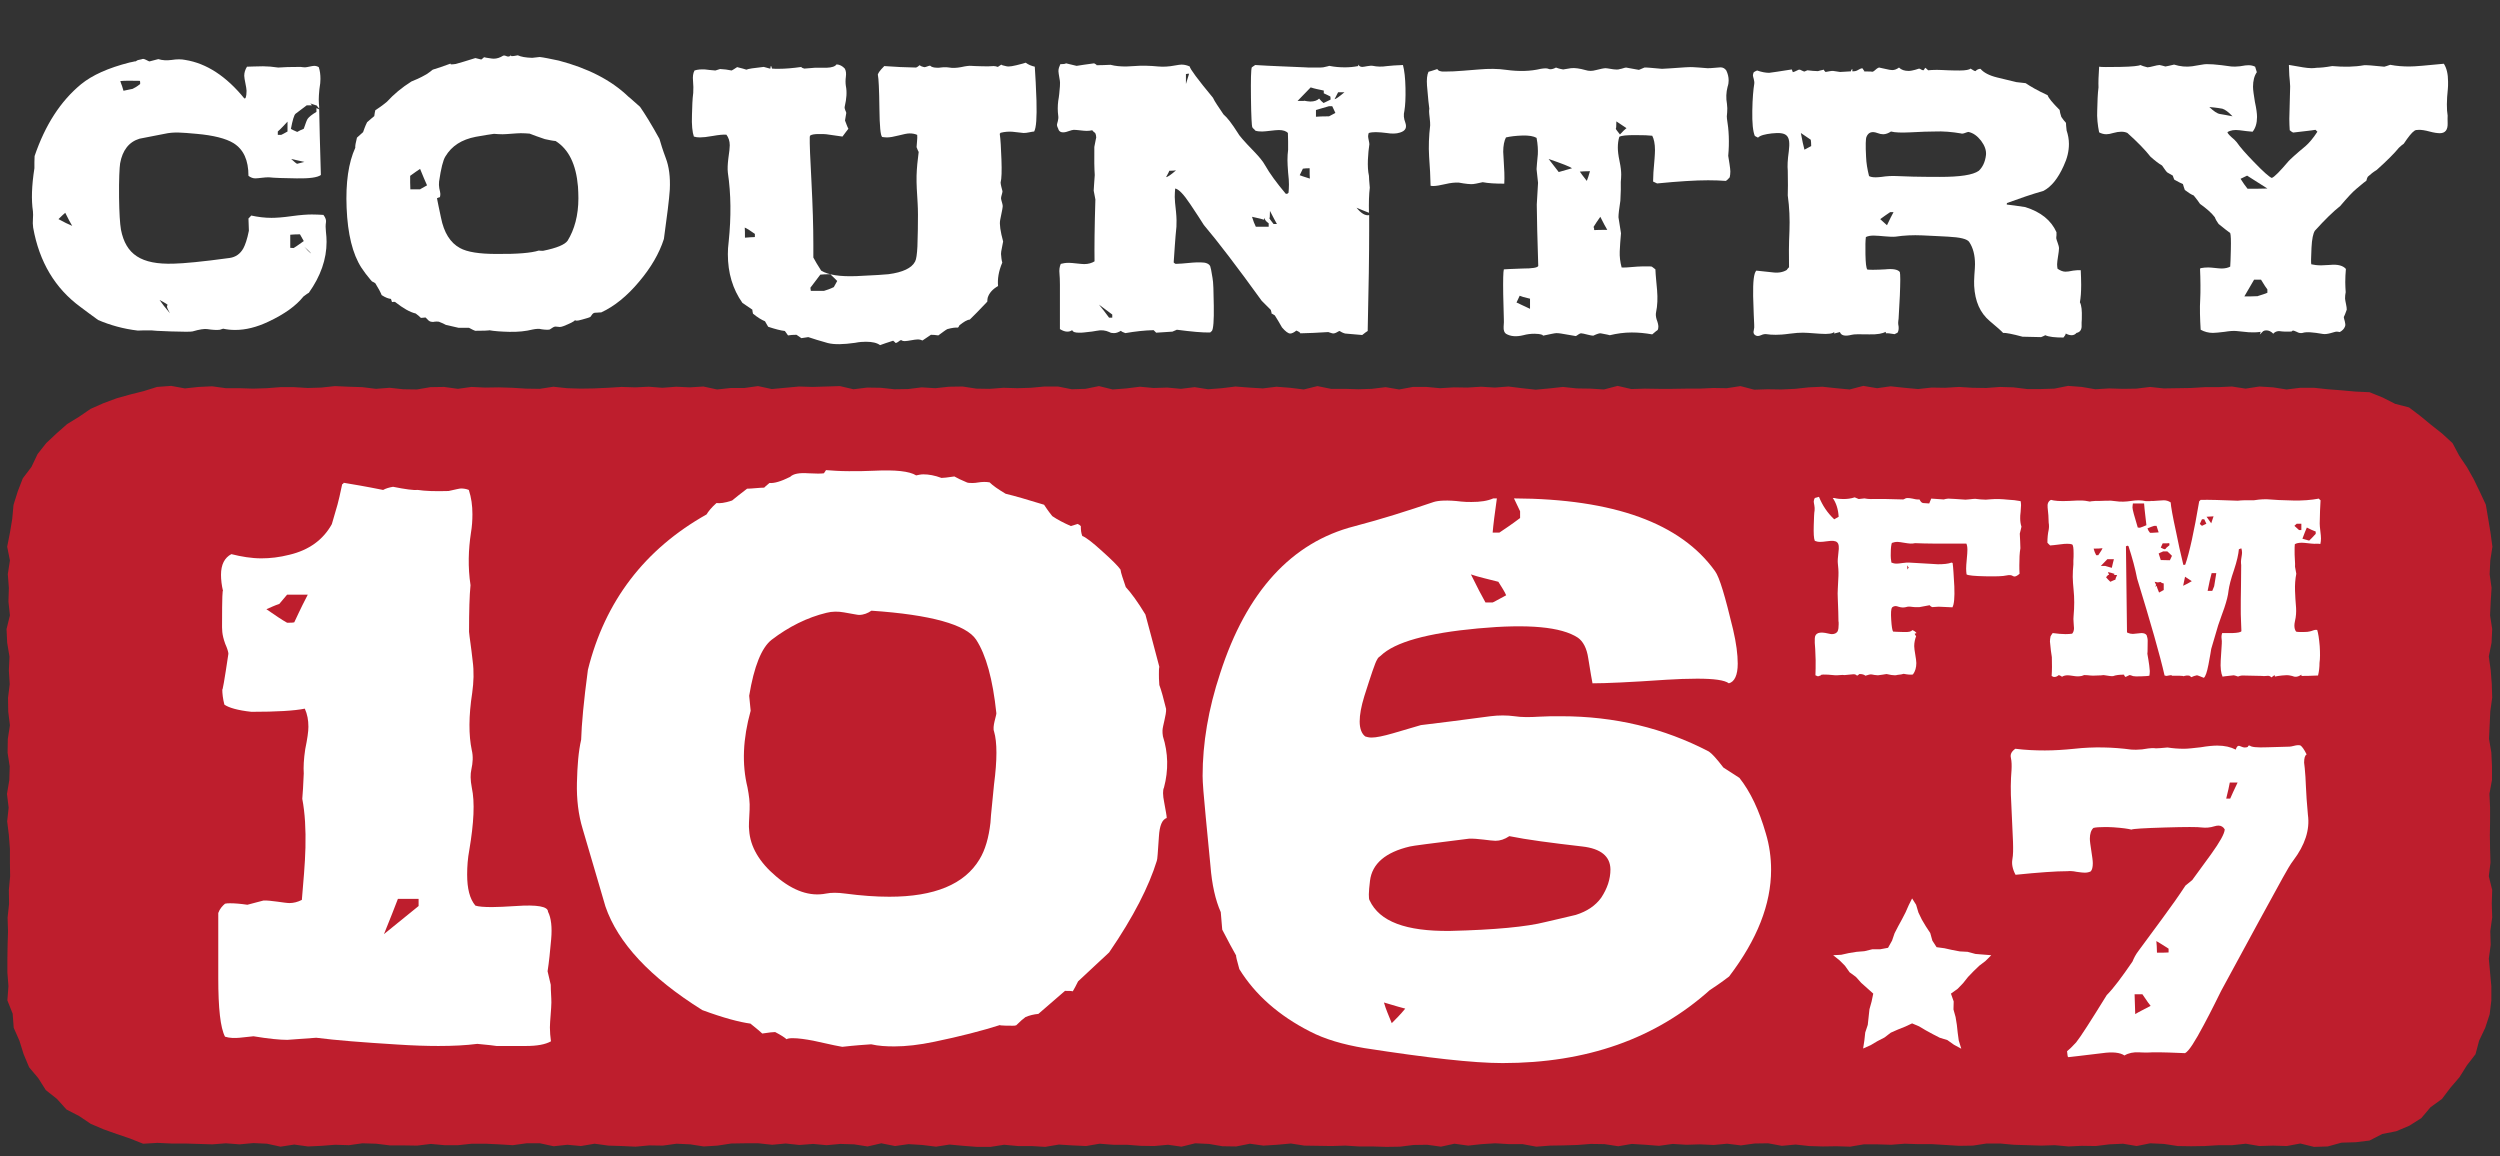 <?xml version="1.0" encoding="utf-8"?>
<!-- Generator: Adobe Illustrator 26.5.2, SVG Export Plug-In . SVG Version: 6.00 Build 0)  -->
<svg version="1.1" id="Layer_1" xmlns="http://www.w3.org/2000/svg" xmlns:xlink="http://www.w3.org/1999/xlink" x="0px" y="0px"
	 viewBox="0 0 1184.3 547.8" style="enable-background:new 0 0 1184.3 547.8;" xml:space="preserve">
<rect x="0" y="0" width="1184.3" height="547.8" fill="#333333" stroke="none"/>
<style type="text/css">
	.st0{fill:#BE1E2D;}
	.st1{fill:#FFFFFF;}
	.st2{fill-rule:evenodd;clip-rule:evenodd;fill:#FFFFFF;}
</style>
<g>
	<g>
		<polygon class="st0" points="1180.2,467.2 1180.2,473.9 1179.4,480.5 1177.3,486.9 1174.4,493 1172.7,499.4 1168.6,504.7 
			1165.1,510.3 1160.8,515.3 1156.8,520.6 1151.4,524.5 1147,529.7 1141.3,533.3 1135.1,535.9 1128.5,537.2 1122.5,540.3 
			1115.9,541.1 1109.2,541.3 1102.7,543.1 1096.2,543.3 1089.7,541.7 1083.3,542.9 1076.8,542.7 1070.3,542.9 1063.9,541.8 
			1057.4,542.5 1051,542.5 1044.5,542.9 1038,543 1031.6,542.9 1025.1,541.9 1018.6,541.6 1012.2,542.9 1005.7,541.8 999.2,542.1 
			992.8,542.9 986.3,542.8 979.9,543.1 973.4,542.5 966.9,542.7 960.5,542.5 954,542.3 947.5,541.7 941.1,541.7 934.6,542.7 
			928.1,542.8 921.7,542.4 915.2,542 908.7,542 902.3,541.8 895.8,542.3 889.4,542.1 882.9,542.1 876.4,543.2 870,543 863.5,543.1 
			857,542.9 850.6,542.2 844.1,542.8 837.6,541.6 831.2,541.7 824.7,542.6 818.2,541.8 811.8,542.4 805.3,542.1 798.9,542.3 
			792.4,541.9 785.9,542.8 779.5,542.3 773,541.9 766.6,543 760.1,542 753.6,541.9 747.2,542.4 740.7,542.6 734.3,542.7 
			727.8,543.2 721.3,542 714.9,542 708.4,541.6 701.9,542 695.5,542.7 689,541.8 682.6,543.2 676.1,542.3 669.6,542.4 663.2,543.2 
			656.7,543.3 650.2,543.1 643.8,543.1 637.3,542.7 630.8,542.9 624.4,542.8 617.9,542.7 611.5,541.7 605,542.3 598.5,542.7 
			592.1,541.8 585.6,543.1 579.1,543 572.7,541.9 566.2,541.6 559.7,543.2 553.3,542.3 546.8,542.9 540.3,542.8 533.9,542.3 
			527.4,542.3 520.9,541.8 514.5,542.9 508,542.6 501.6,542.2 495.1,543.3 488.6,542.9 482.2,542.9 475.7,542.3 469.2,543.3 
			462.8,543.3 456.3,542.8 449.8,542.2 443.4,543.2 436.9,542.4 430.4,542 424,542.9 417.5,541.6 411,543.1 404.6,542.1 
			398.1,541.9 391.6,542.5 385.2,541.9 378.7,542.4 372.2,541.7 365.8,542.3 359.3,541.6 352.8,541.6 346.4,541.7 339.9,542.7 
			333.4,543.1 327,542.1 320.5,541.8 314,542.7 307.6,542.6 301.1,543.2 294.6,542.9 288.2,542.7 281.7,541.8 275.2,542.9 
			268.8,542.3 262.3,543 255.8,541.6 249.4,541.6 242.9,542.5 236.4,542.1 230,541.8 223.5,541.8 217,542.5 210.6,542.5 
			204.1,541.9 197.6,542.7 191.1,542.6 184.7,542.6 178.2,541.8 171.7,541.6 165.3,542.5 158.8,542.3 152.3,542.8 145.9,543.1 
			139.4,542.2 132.9,543.2 126.5,541.8 120,541.5 113.5,542.1 107,541.6 100.6,542.1 94.1,541.9 87.6,541.7 81.1,541.7 74.6,541.4 
			67.8,541.8 61.5,539.3 55.3,537.2 49.1,535 43,532.4 37.5,528.7 31.5,525.6 27,520.6 21.7,516.4 18.1,510.7 13.8,505.6 
			11.2,499.4 9.2,493 6.5,486.9 6,480.2 3.5,473.9 4,467.2 3.5,460.7 3.5,454.2 3.6,447.7 3.8,441.2 3.6,434.7 4.3,428.2 4.2,421.6 
			4.8,415.1 4.7,408.6 4.7,402.1 4.2,395.6 3.4,389.1 4.1,382.6 3.3,376.1 4.4,369.6 4.6,363.1 3.6,356.6 3.7,350.1 4.7,343.6 
			3.9,337.1 3.8,330.6 4.6,324.1 4.2,317.6 4.5,311.1 3.4,304.5 3.1,298 4.7,291.5 4,285 4.2,278.5 3.7,272 4.7,265.5 3.4,259 
			4.7,252.4 5.8,245.8 6.4,239.2 8.4,232.8 10.8,226.6 14.9,221.2 17.8,215.1 21.9,209.9 26.8,205.3 31.8,200.9 37.5,197.4 
			42.9,193.7 49,191 55.2,188.7 61.6,186.9 68,185.3 74.4,183.3 81.1,182.8 87.6,184 94.1,183.3 100.5,183 107,183.9 113.5,183.9 
			119.9,184.1 126.4,183.9 132.8,183.4 139.3,183.4 145.8,183.8 152.2,183.6 158.7,182.9 165.2,183.2 171.6,183.4 178.1,184.2 
			184.6,183.7 191,184.4 197.5,184.5 203.9,183.4 210.4,183.3 216.9,184.2 223.3,183.3 229.8,183.6 236.3,183.5 242.7,183.7 
			249.2,184.1 255.7,184.2 262.1,183.2 268.6,183.9 275.1,184.1 281.5,184 288,183.7 294.4,183.3 300.9,183.5 307.4,183.2 
			313.8,183.7 320.3,183.2 326.8,183.5 333.2,183.1 339.7,184.5 346.2,183.8 352.6,183.8 359.1,182.9 365.6,184.3 372,183.7 
			378.5,183.1 384.9,183.3 391.4,183.1 397.9,182.9 404.3,184.4 410.8,183.6 417.2,183.7 423.7,184.4 430.2,184.3 436.6,183.5 
			443.1,183.9 449.5,183.2 456,183.1 462.5,184.1 468.9,184.2 475.4,183.7 481.9,183.9 488.3,183.7 494.8,183.1 501.2,183.1 
			507.7,184.4 514.2,184.2 520.6,182.9 527.1,184.5 533.6,184 540,183.2 546.5,183.8 553,183.6 559.4,184.2 565.9,183.4 
			572.3,184.4 578.8,183.9 585.3,183.1 591.7,183.6 598.2,184 604.7,183.2 611.1,183.7 617.6,184.5 624.1,182.9 630.5,184.2 
			637,184.2 643.5,184.4 649.9,184.2 656.4,183.4 662.8,184.5 669.3,183.3 675.8,183.3 682.2,183.9 688.7,183.5 695.2,183.6 
			701.6,183.2 708.1,183.6 714.6,183.1 721,183.9 727.5,184.6 734,184 740.4,183.3 746.9,184 753.4,184.1 759.8,184.5 766.3,182.8 
			772.8,184.3 779.2,184.1 785.7,184.2 792.2,184.2 798.6,184.1 805.1,184.1 811.6,183.8 818,183.9 824.5,182.9 831,184.6 
			837.4,184.4 843.9,184.5 850.4,184.2 856.8,183.5 863.3,183.2 869.8,183.9 876.2,184.5 882.7,182.8 889.2,183.9 895.6,183 
			902.1,183.7 908.6,184.3 915,183.6 921.5,183.7 928,183.3 934.4,183.7 940.9,183.8 947.4,183.3 953.8,183.5 960.3,184.3 
			966.8,184.3 973.2,184.1 979.7,182.8 986.2,183.3 992.6,184.4 999.1,184 1005.6,184.2 1012.1,184.1 1018.5,183.3 1025,184 
			1031.5,183.9 1037.9,183.8 1044.4,183.4 1050.9,183.4 1057.3,183.1 1063.8,184.1 1070.3,183.1 1076.8,183.5 1083.2,184.5 
			1089.7,183.7 1096.2,183.7 1102.7,184.4 1109.2,184.9 1115.8,185.5 1122.5,185.8 1128.7,188.3 1134.6,191.3 1141.2,193 
			1146.6,197.1 1151.7,201.3 1156.9,205.4 1161.8,209.9 1165,215.9 1168.7,221.4 1171.9,227.1 1174.8,233.1 1177.6,239.1 
			1178.7,245.7 1179.8,252.3 1180.7,259 1179.7,265.5 1179.4,272 1180.3,278.5 1179.9,285 1179.6,291.5 1180.6,298 1180.3,304.5 
			1179,311 1179.9,317.5 1180.4,324 1180.6,330.5 1179.7,337 1179.4,343.5 1179.1,350 1180.2,356.5 1180.5,363 1180.5,369.5 
			1179.3,376 1179.6,382.6 1179.6,389.1 1179.5,395.6 1179.6,402.1 1179.8,408.6 1179,415.1 1180.6,421.6 1180.4,428.1 
			1180.6,434.6 1179.7,441.1 1179.9,447.6 1179,454.1 1179.6,460.7 		"/>
	</g>
	<g>
		<path class="st1" d="M75,28c1.9,0.6,4,0.7,6.3,0.4c2.5-0.4,4.6-0.4,6.5,0c10,1.6,19.4,7.7,28,18.3c0.1-0.1,0.2-0.2,0.5-0.2
			c0.4-1.1,0.5-2.2,0.5-3.5c0-1.5-1.1-5.6-1.1-7.1c0-1.6,0.5-3,1.3-4.3c1.6-0.1,4.2-0.1,7.6-0.2c2.1,0,4.6,0.2,7.2,0.6
			c2.3-0.2,5.8-0.3,10.6-0.3c0.8,0.1,1.5,0.2,2.1,0.2c0.9,0,3.4-0.7,4.3-0.7c0.8,0,1.5,0.2,2.2,0.6c0.6,1.8,0.8,3.6,0.8,5.6
			c0,1.1-0.1,2.7-0.5,4.9c-0.2,2.1-0.3,3.7-0.3,4.8c0,1.3,0.1,2.5,0.2,3.5v0.9c-0.5-0.6-0.9-1.2-1.3-1.6h0h-0.2
			c-1.4-0.5-2.3-0.8-2.7-0.9c0.3,0.4,0.6,0.6,0.8,0.9h-2.5c-1.8,1.3-3.5,2.7-5.3,4c-0.7,0.6-1.4,3-2.2,7.2c0.3,0.2,1.4,0.7,3,1.4
			l1.5-0.8l1.6-0.7c0.9-2.7,1.5-4.3,1.9-4.8c0.6-0.8,1.9-1.9,4.1-3.2v-1.8c0.3,0.1,0.7,0.4,1.3,0.6c0.1,6.9,0.4,17.3,0.8,31.1
			c-1.6,1.2-5.5,1.7-11.4,1.6c-6.2-0.1-10.5-0.2-13.2-0.5c-1.5-0.1-5.1,0.5-6.4,0.5c-1.2,0-2.2-0.4-3.3-1.2c0-7.4-2.3-12.5-7.1-15.5
			c-3.6-2.2-9.5-3.7-17.5-4.4c-3.7-0.4-6.4-0.5-8.2-0.6c-2.5-0.1-4.8,0.1-7,0.6c-0.7,0.1-4.7,0.9-11.8,2.3c-5,1.5-8.1,5.5-9.2,11.7
			c-0.3,2.1-0.6,7.5-0.5,16.2c0.1,7.2,0.4,12.3,0.9,15.2c2.3,11.7,9.5,16.6,25,16.1c4.6-0.1,13.4-0.9,26.5-2.7
			c2.8-0.4,5-1.9,6.5-4.6c0.8-1.5,1.8-4.2,2.6-8.3c0-1.3-0.2-4.6-0.2-5.8c0.6-0.6,1.1-1.1,1.3-1.4c3.2,0.7,6.4,1.1,9.6,1.1
			c2.1,0,5.3-0.2,9.5-0.8c4.3-0.6,7.5-0.8,9.6-0.8c1.9,0,3.7,0.1,5.5,0.2c1.1,1.4,1.4,2.6,1.2,3.6c-0.2,1.2-0.2,2.7,0,4.4
			c0.2,1.6,0.3,3.3,0.3,4.8c0,8.2-2.8,16.2-8.4,24.1c-0.3,0.1-1.2,0.7-2.6,1.8c-3.4,4.3-8.9,8.3-16.6,11.9
			c-5.5,2.6-10.7,3.9-15.7,3.9c-2,0-3.9-0.2-5.7-0.6c-1.2,0.4-1.6,0.5-1.4,0.5c-1.5,0.2-3.6,0.1-6.1-0.3c-1.3-0.2-3.6,0.1-7,1.1
			c-0.8,0.2-4.2,0.2-10.2,0s-9-0.4-9.3-0.5c-2.9,0-5,0-6.4,0.1c-6.9-0.8-13.2-2.6-18.8-5c-3.2-2.3-6-4.4-8.4-6.2
			c-12-8.8-19.5-21.3-22.4-37.6c-0.2-1.3-0.2-2.7-0.1-4.1c0.1-1.4,0.1-2.6,0-3.6C14.8,94.7,15,88,16.3,79.7v-2.9
			c0.1-2.7,0.1-3.6,0.1-2.9c5-14.7,12.3-26,22-34c5.3-4.3,12.8-7.7,23-10.3c0.3-0.1,1.3-0.2,2.8-0.6c-0.1,0.1-0.1,0.1-0.1,0.2
			l0.9-0.6c0-0.1,0.7-0.2,2-0.5c0.2-0.1,0.5-0.2,0.8-0.2c0.9,0,2.6,1.2,3,1.2 M34.2,107c-0.8-1.3-1.9-3.4-3.3-6.2
			c-0.7,0.6-1.8,1.6-3.2,3C30.2,105.2,32.3,106.2,34.2,107z M57,38.4c0.2,0.8,0.5,1.5,0.8,2.3l0.7,2.3c2.6-0.6,4-0.8,4.3-0.9
			c0.9-0.4,2.1-1.1,3.6-2.3c0-0.7,0-1.2-0.1-1.5C62.2,38.2,59.1,38.2,57,38.4z M80.5,148.4c-0.9-1.6-1.4-2.7-1.4-3.3
			c0-0.2,0.1-0.4,0.2-0.5c0.6-0.1-0.7-0.9-3.7-2.5C76.6,143.6,78.2,145.7,80.5,148.4z M136.3,57.5c-1.4,1.5-2.9,3.2-4.7,4.8v1.6h1.6
			c0.4-0.1,1.3-0.7,3-1.6v-4.8H136.3z M139.1,117.5c0.3-0.1,2-1.3,4.8-3.3l-1.8-3.2c-2,0-3.5,0.1-4.6,0.2v6.2L139.1,117.5
			L139.1,117.5z M137.9,75.3c1.6,1.5,2.6,2.2,2.8,2.3c0.4-0.1,1.5-0.4,3.5-0.9C143.4,76.5,141.3,76.1,137.9,75.3z M147.4,120.1
			c-0.3-0.5-1.4-1.5-3.2-3.2C145.2,118.1,146.2,119.2,147.4,120.1z"/>
		<path class="st1" d="M314.5,113.2c-2.2,6.9-6.2,13.7-11.8,20.3c-5.6,6.7-11.6,11.6-17.9,14.5c-0.3,0-1.1,0-1.9,0.1
			c-1.5,0.1-1.8-0.2-3.2,2c-0.6,0.4-2,0.7-4,1.3c-1.3,0.4-2.1,0.5-2.5,0.5c-0.3,0-0.7-0.1-0.8-0.2c-0.6,0.7-2.5,1.6-5.5,2.8
			c-0.6,0.2-1.2,0.4-1.7,0.4c-0.6,0-1.3-0.2-2.1-0.2c-0.6,0-1.4,0.5-2.7,1.4c-0.5,0.1-0.9,0.1-1.4,0.1c-0.8,0-1.5-0.1-2.3-0.2
			c-1.4-0.4-2.9-0.2-4.4,0.1c-3.2,0.8-6.9,1.2-11,1.1c-3.8-0.1-7.1-0.3-9.8-0.8c0.2,0.1,0.3,0.1,0.3,0.1c-0.6,0.1-2.8,0.2-6.7,0.2
			c-0.4-0.1-1.4-0.6-2.9-1.4h-4.9c-1.3-0.3-3.4-0.8-6.1-1.4c-0.6-0.4-1.8-0.9-3.3-1.5c-0.7-0.1-1.4-0.1-2.1,0
			c-0.2,0.1-0.5,0.1-0.8,0.1c-0.5,0-1.1-0.1-1.6-0.4c-0.4-0.2-0.6-0.5-0.9-0.8l-0.9-0.9c-0.5,0-1.8,0.2-2.2,0.2
			c-0.7-0.7-1.5-1.4-2.5-2.1c-2.7-0.6-6-2.5-9.8-5.5c-0.6,0-1.1,0-1.4,0.1c-0.3-0.8-0.5-1.4-0.5-1.5c-1.2-0.1-2.7-0.7-4.4-1.8
			c-0.5-1.3-1.5-3.2-3-5.6c-0.3-0.2-0.8-0.6-1.6-0.9l-0.7-0.8c-1.6-1.9-3-3.7-4.3-5.7c-4.2-6.5-6.5-16-7-28.3
			c-0.5-12,0.9-21.5,4.1-28.5c-0.1-0.8,0.2-2.5,0.8-4.8c0.6-0.6,1.6-1.4,2.9-2.6c0.4-1.1,0.9-2.7,1.9-4.7c1.4-1.3,2.6-2.2,3.4-2.9
			c0.1-1.3,0.4-2.2,0.5-2.8c1.3-0.8,3.2-2.1,5.5-4c3.2-3.5,7-6.7,11.6-9.6c1.5-0.6,4-1.6,7.1-3.4c1.1-0.7,2-1.4,3-2.2
			c2-0.6,4.8-1.5,8.5-2.9c-0.1,0.1-0.1,0.2-0.1,0.2c0,0.1,0.1,0.2,0.5,0.2c0.5,0,1.2-0.1,2-0.2c2.1-0.6,5.3-1.5,9.3-2.8l2.8,0.7
			c0.6-0.5,1.1-0.8,1.3-1.1c0.6,0.1,1.5,0.4,2.8,0.5c0.6,0.1,1.2,0.2,1.8,0.2c1.5,0,3-0.5,4.4-1.4c0.2-0.1,0.5-0.1,0.6-0.1
			c0.5,0,1.3,0.5,1.8,0.5c0.3,0,0.8-0.1,1.2-0.4v-0.5c0.1,0.4,0.2,0.6,0.5,0.7c0.6,0,1.5-0.1,2.9-0.4c1.5,0.7,3.7,1.1,6.8,1.2
			l3.6-0.4c1.8,0.2,4.7,0.8,9,1.7c13.7,3.6,24.8,9.2,33,17.1c1.1,0.8,2.8,2.5,5.5,4.8c2.3,3.3,5.4,8.3,9.2,15.2
			c0.6,2.1,1.5,5.1,3,9.1c1.5,3.9,2.2,8.9,1.9,14.9C317,94.5,316,102.3,314.5,113.2z M199.1,89.6l3.2-1.8c-0.8-1.8-1.9-4.3-3.3-7.8
			c-1.1,0.7-2.6,1.8-4.7,3.3v3.2c0.1,2.8,0.1,3.9,0.1,3.2h4.7V89.6z M274,93.9c0-1.9-0.1-3.7-0.2-5.5c-0.9-10.6-4.4-17.7-10.6-21.6
			c-1.4-0.1-3.2-0.5-5.1-0.9c-3.3-1.1-5.7-2-7.2-2.6c-1.3-0.1-2.7-0.2-4.2-0.2c-1.9,0-6.8,0.5-8.6,0.5c-1.4,0-2.8-0.1-4.1-0.2
			c-1.6,0.2-4.6,0.7-8.6,1.4c-6.7,1.3-11.4,4.3-14.4,9.3c-1.1,1.7-2.1,5.7-3,11.9c-0.1,1.1-0.1,2.1,0.1,3.2c0.3,1.3,0.5,2.2,0.5,2.7
			c0,0.6-0.1,1.1-0.2,1.5c-0.4,0.1-0.8,0.2-1.4,0.5c0.4,1.8,0.9,4.8,1.9,9.2c1.4,7.1,4.4,11.9,9,14.4c3.4,1.9,9.2,2.8,17.3,2.8
			c9.9,0.1,16.6-0.5,20-1.6c0.5,0.1,1.2,0.1,2.1,0.1c6.4-1.3,10.3-2.9,11.6-4.8C272.1,108.8,274,102.1,274,93.9z"/>
		<path class="st1" d="M491,47.7c0.2,8.1-0.1,12.8-1.1,14.6c-0.9,0-3.7,0.8-5,0.7c0,0-1.8-0.2-5.4-0.6c-1.7-0.1-3.5,0-5.5,0.5
			l-0.4,0.5c0.4,2.7,0.6,6.8,0.8,12.1c0.2,5.5,0.1,9.1-0.4,11c0.1,1.2,0.5,2.6,0.9,4.1c0,0.8-0.7,2.5-0.7,3.3s0.8,2.8,0.8,3.6
			c0.1,0.2-0.3,2.5-1.2,6.7c-0.4,2,0.1,5.4,1.4,10.2l-0.5,2.6c-0.4,1.7-0.5,2.8-0.5,3.3l0.2,2.1c0.1,0.7,0.2,1.4,0.4,2
			c-1.8,4.2-2.3,7.9-2,11.1c-2.6,1.5-4.2,3.3-4.9,5.5c-0.1,0.5-0.2,1.1-0.2,1.9c-3.7,3.9-6.5,6.8-8.3,8.5c-1.3,0.1-2.9,1.1-4.9,2.7
			c-0.2,0.6-0.5,0.9-0.7,1.1c-1.2-0.1-2.8,0.1-5,0.7c-0.7,0.3-2.1,1.4-4.3,3c-1.3-0.2-2.4-0.3-3.5-0.3c-0.9,0.6-2.2,1.5-4,2.7
			c-0.6-0.3-1.4-0.5-2.3-0.5c-1.4,0-4.7,0.8-6.1,0.8c-0.7,0-1.2-0.1-1.4-0.4h-0.7c-0.9,0.7-1.6,1.2-2.2,1.3
			c-0.5-0.5-0.8-0.8-1.2-1.1c-2.8,0.9-4.9,1.6-6.2,2.1c-1.5-1.1-3.7-1.6-6.7-1.6c-1.4,0-3.2,0.1-5.1,0.5c-5.6,0.8-9.9,0.9-13,0.1
			c-3.9-1.1-6.9-2-9.2-2.8c-0.5,0.1-1.5,0.2-3.3,0.5c-0.4-0.3-1.2-0.9-2.3-1.6c-1.5,0-2.9,0.1-4,0.3c-0.6-0.9-1.2-1.6-1.5-2.1
			c-1.9-0.2-4.6-0.9-7.9-2c-0.3-0.6-0.9-1.4-1.5-2.6c-1.5-0.6-3.5-1.8-5.7-3.6c-0.2-0.9-0.3-1.5-0.3-1.9c-2-1.4-3.6-2.5-4.7-3.2
			c-4.6-6.5-6.9-14.2-6.9-23.1c0-1.8,0.1-3.7,0.4-6c1.2-11.7,1.1-22.5-0.4-32.6c-0.2-1.8-0.1-3.9,0.2-6.5c0.5-3.3,0.7-5.5,0.7-6.5
			c0-2-0.6-3.7-1.6-5c-1.5-0.1-3.6,0.1-6.4,0.6c-2.7,0.5-4.8,0.7-6.1,0.7c-1.1,0-2-0.1-2.9-0.4c-0.7-2-1.1-5.5-0.9-10.3
			c0.1-3.9,0.2-7.4,0.6-10.4c0.1-1.8,0.1-3.7-0.1-5.7s0-3.6,0.7-4.9c1.5-0.5,3.2-0.6,5-0.5c1.2,0.1,2.8,0.4,4.9,0.5l2.2-0.7
			c1.9,0.1,3.7,0.3,5.5,0.7c0.3-0.1,1.2-0.7,2.6-1.6c2,0.5,3.5,0.9,4.7,1.3c-0.2-0.1-0.3-0.1-0.3-0.1c0.8-0.4,3.5-0.8,8.2-1.3
			c0.6,0.1,1.6,0.5,2.9,0.8h0.1l0.1-0.1h0.1v-0.5c0.1-0.2,0.1-0.5,0.1-0.6c0.1,0.1,0.1,0.1,0.2,0.1h0.1l0.3,1.1
			c0.9,0.1,2,0.1,3.2,0.1c3,0,6.7-0.3,10.9-0.9l-0.2,0.1c0.1,0.2,0.6,0.5,1.4,0.7c1.1,0,4-0.4,5-0.4h5.6c2.5-0.1,4-0.6,4.7-1.6
			c1.5,0.1,2.8,0.8,3.9,2c0.6,1.1,0.7,2.3,0.5,3.9c-0.2,1.5-0.2,3,0,4.3c0.6,2.9,0.3,6.2-0.5,9.6c-0.4,1.3,0.7,2.6,0.7,3.2
			c-0.1,0.6-0.3,1.8-0.6,3.6c0.6,1.5,1,2.8,1.6,3.9c-0.6,0.7-1.5,2-2.8,3.7c-1.3-0.2-3.9-0.6-7.7-1.1c-0.7-0.1-1.9-0.1-3.5-0.1
			c-1.9,0-3.3,0.2-4.1,0.7c0,0.2-0.1,0.4-0.2,0.5c-0.1,3.2,0.2,10.3,0.8,21.3c0.6,11.6,0.9,21.5,0.9,29.8v6.2c0.8,1.5,2,3.6,3.7,6.2
			c3.4,2.1,9,2.9,16.8,2.6c8.5-0.4,13.5-0.7,15.1-0.9c6.8-0.9,11-2.9,12.6-6c0.6-1.1,0.9-3.5,1.1-7.1l0.2-7.8
			c0.1-5.4,0.1-9.7-0.1-12.8c-0.3-4.8-0.6-9.1-0.5-13c0.1-3.6,0.5-7.4,1-11.2c-0.2-0.4-0.6-1.1-1-2.3c0-1.1,0.5-4.4,0.3-5.8
			c-1.1-0.5-2.3-0.7-3.6-0.7c-1.2,0-2.9,0.4-5.3,1c-2.3,0.6-4.1,0.9-5.4,0.9c-0.8,0-1.5-0.1-2.3-0.2c-0.8-0.7-1.2-5.1-1.3-13.3
			c-0.1-9.3-0.4-14.6-0.7-15.9c-0.3-0.6,0.7-2.1,3-4.4c5,0.4,10,0.6,15.1,0.7c0.5-0.2,1.1-0.6,1.6-1.1c0.7,0.5,1.3,0.7,1.8,0.8
			c0.2,0.1,0.5,0.1,0.7,0.1c0.5,0,1.9-0.7,2.5-0.7l0.7,0.5c0.9,0.4,1.9,0.5,2.8,0.5c0.5,0,0.9,0,1.4-0.1c1.5-0.2,2.9-0.2,4.2,0
			c1.5,0.3,3.4,0.2,5.6-0.2c2.2-0.5,3.9-0.7,4.8-0.6c0.7,0.1,2.5,0.1,5.3,0.2c2,0.1,3.7,0,5.3-0.1c0.5,0,1.2,0.1,2,0.4l1.8-1.2
			l-0.2,0.1c0.2,0.2,0.9,0.5,2.1,0.7c0.3,0.1,0.8,0.2,1.4,0.2c0.8,0,2-0.2,3.7-0.6c2.6-0.6,4.1-1.1,4.4-1.2c1.2,0.9,2.6,1.5,4.3,1.9
			C490.5,36.1,490.8,41.6,491,47.7z M357.6,112.3v-1.5c-2-1.4-3.6-2.5-4.8-3c0.1,1.1,0.1,2.6,0.1,4.8
			C354,112.5,356.6,112.3,357.6,112.3z M396.6,133.1c-1.4-1.4-2.5-2.5-3.3-3.2c-2.1,0-3.6,0.1-4.7,0.2l-4.7,6.2
			c0,0.4,0.2,1.2,0.2,1.5h6.2c1.3-0.4,2.9-0.9,4.7-1.8C395.5,135,396,134.1,396.6,133.1z"/>
		<path class="st1" d="M665.7,58c0.9,2.5,0.1,4-2.5,4.8c-1.8,0.6-3.9,0.6-6.4,0.2c-1.8-0.2-3.4-0.4-5-0.4c-1.3,0-2.4,0.1-3.4,0.4
			c-0.2,0.6-0.3,1.1-0.3,1.6c0,0.8,0.6,2.9,0.6,3.7c-0.3,2.1-0.6,4.6-0.7,7.4c-0.1,2.8,0,5.4,0.5,7.6c0,0.7,0.1,2.6,0.4,5.6
			c-0.4,3.2-0.5,7.1-0.4,11.9c-0.3-0.1-1.3-0.5-3-1.2l-2.9-1.2c2.2,2.7,4.2,3.9,6,3.5v7.6c0,10.5-0.2,26.3-0.7,47.3
			c-0.3,0.2-1.3,0.8-2.6,1.9c-1.7-0.1-4.4-0.4-8.1-0.7c-1.1-0.3-2-0.8-2.6-1.2c-0.6,0-2.1,1.5-3.5,1.1c-2.4-0.7-3.3-1.1-2.4-1.1
			c0.1,0.1,0.3,0.4,0.6,0.5c-1.7,0.1-4.1,0.2-7.2,0.4l-6.1,0.2c-0.1-0.4-0.7-0.8-1.9-1.3c-1.1,0.9-2.1,1.4-2.9,1.4
			c-0.9,0-2.2-0.9-3.9-2.9c-1.2-2.1-2.3-4-3.4-5.7c-0.9-0.6-1.5-0.9-1.6-0.9l0.1,0.1c0-0.2-0.1-0.8-0.4-1.8l-4.3-4.3
			c-11.7-16.2-20.8-28.1-27.4-35.9c-1.4-2.2-3.5-5.5-6.4-9.8c-3.2-4.8-5.5-7.2-7.2-7.5c-0.1,1.3-0.2,2.7-0.2,4s0.2,3.6,0.6,7
			c0.3,2.9,0.3,5.4,0.2,7.1c-0.6,5.7-0.9,11.4-1.3,16.9c0,0.1,0.3,0.4,0.9,0.7c1.3,0,4-0.2,8.1-0.6c0.8-0.1,2.1-0.1,3.9-0.1
			c2.3,0,3.8,0.6,4.4,1.8c0.2,0.5,0.6,2.3,1.1,5.6c0.4,1.9,0.5,6.3,0.6,13.2s-0.2,10.9-0.9,11.9c-0.2,0.1-0.5,0.4-0.8,0.7
			c-3.6,0.1-8.9-0.4-15.8-1.3l-2.1,0.9l-7.7,0.5l-1.2-1.2c-4.3,0.1-8.8,0.6-13.4,1.4c-1.1-0.4-1.8-0.7-2.1-1.1
			c-1.2,0.7-2.2,1.1-3.3,1.1c-0.8,0-1.6-0.1-2.2-0.5c-1.8-0.8-3.7-1.1-6-0.6c-0.9,0.2-2.9,0.5-6.1,0.8c-0.7,0.1-1.4,0.1-2.2,0.1
			c-1.9,0-2.9-0.3-3.3-1.2c-0.7,0.5-1.5,0.7-2.3,0.7c-1,0-2.2-0.4-3.5-1.2v-11.1v-10c0-2.2-0.1-3.9-0.2-5.1c-0.2-1.8,0-3.3,0.6-4.7
			c1.1-0.3,2.3-0.5,3.9-0.5c1.5,0,5.7,0.6,7.2,0.6c2,0,3.6-0.5,4.9-1.3c-0.1-6.5,0-16.3,0.4-29.3c-0.1-0.9-0.5-2.3-0.8-4.2
			c0.1-1.3,0.2-3.7,0.5-7.4c-0.2-2.9-0.3-7.4-0.2-13.3c0.6-3.2,0.9-4.6,0.9-4.3c0-0.7-0.1-1.5-0.5-2.3c-0.6-0.4-1-0.8-1.4-1.3
			c-0.8,0.2-1.7,0.3-2.7,0.3c-1.4,0-4.6-0.5-6-0.5c-0.4,0-1.3,0.2-2.7,0.7c-1.3,0.5-2.3,0.6-3.2,0.4c-0.8-0.2-1.3-0.8-1.5-1.6
			c-0.3-0.6-0.6-1.3-0.6-1.9c0-0.6,0.9-2.5,0.6-4.3c-0.3-2.2-0.3-4.6,0-7c0.4-2.1,0.6-4.4,0.8-6.9c0.1-1.1,0.1-2.3-0.2-3.7
			c-0.3-1.8-0.5-2.9-0.5-3.5c0-1.2,0.4-2.2,0.9-3.3c1.4,0,2.3-0.1,2.7-0.4c1.8,0.4,3.4,0.8,5,1.2c2.1-0.4,4.9-0.7,8.3-1.2
			c0.8,0.4,1.2,0.7,1.2,0.8c0,0.1-0.1,0.1-0.3,0.1c2.2,0,4.6-0.1,6.9-0.2c2.2,0.6,4.7,0.8,7.4,0.8c0.8,0,2-0.1,3.7-0.2
			c3.6-0.3,7.5-0.2,11.6,0.2c2.2,0.2,4.8,0.1,7.9-0.5c1.3-0.2,2.2-0.4,3-0.4c1.5,0,2.8,0.4,3.9,0.9c0.1,1.1,3.7,6,11,14.8
			c0.8,1.8,2.6,4.3,5,7.9c1.8,1.5,4,4.4,6.8,8.8c0.3,0.8,2.9,3.9,7.8,8.9c2.2,2.3,4,4.4,5.1,6.4c2.2,3.9,5.5,8.4,9.8,13.5h0.7
			c0.2-0.2,0.5-0.4,0.6-0.5c0.1-1.2,0.2-2.5,0.2-3.9c0-1.3-0.1-3.3-0.4-5.7c-0.2-2.6-0.3-4.6-0.3-5.8c0-1.8,0.1-3.4,0.3-4.9v-4
			c-0.1-3.6-0.1-4.9-0.1-4c-0.8-0.9-2.3-1.4-4.3-1.4c-1.8,0-6.2,0.7-7.9,0.7c-1.3,0-2.3-0.1-3.2-0.4l-0.7-0.8
			c-0.4-0.2-0.6-0.6-0.8-0.9c-0.2-0.5-0.5-5-0.6-13.8c-0.1-8.6,0-13.4,0.4-14.5c0.3-0.2,0.9-0.6,1.6-1.1c4.1,0.2,7.9,0.5,11.8,0.6
			l11.8,0.5c0.6,0.1,2,0.1,4.4,0.1s3.9,0,4.2-0.1c1.8-0.4,2.7-0.6,2.9-0.7c2.5,0.5,4.9,0.7,7.4,0.7c2.1,0,4.2-0.2,6.3-0.6
			c0-0.4,0-0.6,0.1-0.7c0.3,0.7,0.9,1.1,1.9,1.1c0.8,0,3.7-0.8,5-0.5c1.9,0.4,4.1,0.5,6.7,0.1c1.9-0.2,4.3-0.4,7.5-0.5
			c0.7,2.6,1.1,6.2,1.2,10.9c0.1,4.7-0.1,8.3-0.5,10.7C664.8,54.5,665,56.1,665.7,58z M526.9,150.5V149c-1.8-1.4-3.9-2.9-6.3-4.7
			c1.8,2.1,3.3,4.2,4.8,6.2H526.9z M557.1,80.7c-0.7,0.1-1.7,0.2-3.2,0.2c-0.1,0.5-0.7,1.5-1.5,3C553.1,83.9,554.7,82.8,557.1,80.7z
			 M561.8,39.8c0.3-1.1,0.8-2.7,1.5-4.9c-0.7,0-1.2,0.1-1.5,0.2V39.8z M601,107.4v-1.6c-0.6-0.6-1.3-0.7-2.2-2.6v0.9
			c-0.5-0.2-2.3-0.7-5.7-1.4c0.6,2,1.2,3.5,1.8,4.7L601,107.4L601,107.4z M604.9,106.1c-0.6-1.1-1.8-3.2-3.3-6.2
			c0,2.5-0.1,3.6-0.3,3.5c0.1,0.2,0.8,1.2,2,2.7H604.9z M617.7,47.7c1.2,0.2,2.2,0.4,3,0.4c1.9,0,3.3-0.5,4.2-1.4
			c0.6,0.8,1.3,1.5,2.1,2.1c0.7-0.4,1.8-0.8,3.3-1.6v-0.8c-0.1-0.4-0.1-0.6-0.1-0.7c-0.3-0.1-0.9-0.5-1.6-0.8l-1.5-0.7v-1.3
			c-2.4-0.5-4.4-0.9-6.2-1.5c-1.4,1.4-4.8,5-6.2,6.4h3V47.7z M615.7,83c0.5,0.2,2.1,0.8,4.8,1.6c-0.1-1.2-0.1-2.8-0.1-4.9
			c-1.4,0-2.5,0.1-3.2,0.2L615.7,83z M632.6,53.5c-0.6-1.4-1.2-2.5-1.5-3.2h-1.5l-6.2,1.8v3.2c1.3-0.1,3.4-0.2,6.2-0.2L632.6,53.5z
			 M632.2,47c0.7-0.1,2.2-1.2,4.7-3.3h-3L632.2,47z"/>
		<path class="st1" d="M819.7,81.2c0,0.9-0.1,1.9-0.3,2.8c-0.8,0.9-1.4,1.5-1.8,1.7c-2.7-0.2-5.5-0.3-8.4-0.3c-6,0-14,0.5-24.2,1.5
			c-0.3-0.1-1.1-0.5-1.9-0.9c0-2.2,0.2-5.8,0.7-10.9c0.1-1.6,0.2-2.9,0.2-4c0-3-0.5-5.3-1.3-6.8c-1.5-0.2-4.2-0.3-8.1-0.3
			c-4,0-6.4,0.2-7.5,0.8c-0.5,1.6-0.7,3.4-0.7,5.1c0,1.5,0.2,3.6,0.8,6.4c0.6,2.8,0.8,4.9,0.8,6.4c0,1.2-0.1,2.3-0.2,3.5
			c0.1,2,0,4.9-0.2,8.9c-0.6,3.9-0.9,6.4-0.9,7.8c0.3,2,0.7,4.4,1.2,7.6c-0.3,3.3-0.5,6.2-0.6,8.6c-0.1,2.5,0.2,5,0.9,7.6
			c0.7,0.1,3.2,0,7.4-0.4c1.2-0.1,2.8-0.1,4.8-0.1c1.1,0,1.8,0,2.1,0.1c0.7,0.6,1.3,0.9,1.7,1.3c0.1,2.9,0.5,6.3,0.8,9.9
			c0.3,3.7,0.2,7.2-0.5,10.5c-0.2,0.9-0.1,2.1,0.3,3.4c0.6,1.5,0.8,2.7,0.8,3.3s-0.1,1.2-0.3,1.6c-0.2,0.1-1.1,0.8-2.6,2.1
			c-3.4-0.6-6.5-0.9-9.7-0.9c-3.6,0-7.1,0.5-10.4,1.3c-0.2-0.1-1.6-0.4-4.3-0.9c-0.5-0.1-1.6,0.2-3.5,1.1c-1.1,0.1-4.7-1.1-5.7-1.1
			c-0.9-0.1-2.1,1.2-2.6,1.3c-0.1,0-2.5-0.4-7-1.2c-0.7-0.1-1.4-0.2-2.2-0.2s-3.4,0.6-6.3,1.2l-0.4-0.4c-1.2-0.4-2.5-0.5-3.7-0.5
			c-1.7,0-3.5,0.2-5.3,0.7c-3.3,0.8-6,0.6-8.2-0.7c-0.8-0.6-1.2-1.6-1.1-3.4c0.1-1.6,0.2-2.8,0.1-3.6c0-0.1-0.1-4.1-0.3-11.7
			c-0.1-6.8,0-10.7,0.3-11.8c0.8-0.1,3.7-0.2,8.9-0.4c4.6,0,7-0.4,7.4-1.2l-0.5-17.3c-0.1-7.1-0.2-11.1-0.2-11.8
			c0.4-6.8,0.6-10.2,0.6-10.3l-0.7-6.5c0.1-1.1,0.2-3.4,0.6-7c0.1-2,0-4.7-0.6-7.8c-1.4-0.8-3.6-1.2-6.8-1.1c-3,0.1-5.6,0.4-7.7,0.9
			c-0.8,1.5-1.3,3.9-1.3,6.8c0,0.6,0.1,1.8,0.2,3.5c0.3,4.6,0.5,8.4,0.3,11.6c-4.3,0-7.7-0.2-10.2-0.7c-2.7,0.6-4.2,0.9-4.6,0.9
			c-1.3,0.1-3.5-0.1-6.7-0.7c-1.8-0.1-3.9,0.1-6.4,0.7c-2.6,0.6-4.4,0.9-5.5,0.9c-0.6,0-1.1,0-1.5-0.1c-0.1-4.2-0.3-8.8-0.7-13.8
			c-0.3-4.8-0.1-9.8,0.5-14.8c0.1-1.5-0.5-5.4-0.5-6.4c0-0.6,0-1.1,0.1-1.5c-0.2-1.2-0.6-4.8-1.1-11c-0.2-2.8,0-5,0.7-6.5
			c0.6-0.1,2-0.6,4.2-1.3c0.3,0.8,1.5,1.3,3.4,1.2l4.3-0.1c2-0.1,6-0.4,12-0.9c4.6-0.4,8.9-0.4,13,0.2c5.8,0.8,11.3,0.7,16.3-0.5
			c1.8-0.3,3-0.3,3.6,0c0.2,0.1,0.6,0.2,0.9,0.2c0.7,0,1.6-0.2,2.7-0.8c0.5,0.2,1.6,0.6,3.4,0.9c0.1,0,1.3-0.2,3.7-0.6
			c1.8-0.2,4,0.1,6.9,0.9c1.5,0.5,3.2,0.5,4.9,0c2.3-0.6,3.9-0.9,4.6-0.9c0.1,0,1.3,0.1,3.5,0.5c1.5,0.2,2.7,0.2,3.3-0.1
			c0.6,0,2.3-0.7,2.9-0.7c1.1,0.2,3.2,0.6,6.1,1.1c1.1-0.5,2-0.8,2.6-1.1c0.3-0.1,3.2,0.1,8.3,0.6l3.5-0.2
			c6.5-0.5,10.3-0.7,11.1-0.6c1.4,0.1,3.7,0.2,6.9,0.5c1.5,0.1,5.1-0.4,6.2-0.4c1.2,0,2.1,0.5,2.8,1.5c0.7,1.5,1.1,3,1.1,4.7
			c0,0.8-0.1,1.9-0.5,3c-0.7,2.7-0.8,5.4-0.3,8.1c0.2,1.4,0.2,2.7,0.1,4c-0.2,1.5-0.2,2.6-0.1,3c0.9,5.3,1.2,11.2,0.6,17.6
			C819,75.8,819.7,79.8,819.7,81.2z M724.8,146.3v-4.8c-2.7-0.6-4.3-1.1-4.9-1.4c-0.6,1.4-1.2,2.5-1.5,3.2
			C719.8,143.9,721.9,145,724.8,146.3z M744.7,79.7c-0.9-0.7-4.7-2.2-11.1-4.4c1.1,1.4,2.7,3.5,4.8,6.2
			C739.3,81.2,741.4,80.6,744.7,79.7z M753.2,81.1c-2.2,0-3.7,0.1-4.8,0.2c0.5,0.7,1.5,2.2,3.3,4.4
			C752.2,84.6,752.6,83.1,753.2,81.1z M755.2,109c1.3-0.1,3.4-0.1,6.2-0.1c-0.8-1.3-1.9-3.4-3.3-6.2c-1.4,2-2.5,3.6-3.2,4.8
			C755.1,107.8,755.2,108.4,755.2,109z M770.5,60.7c-1-0.7-2.6-1.7-4.8-3.2c0,2.5-0.1,3.5-0.3,3.4c0.1,0.4,0.8,1.3,2,2.8
			C768.7,62.3,769.8,61.2,770.5,60.7z"/>
		<path class="st1" d="M986.2,150.5c0,0.4,0,1.2-0.1,2.2v2.1c-0.1,1.6-0.9,2.6-2.4,2.9c-0.6,0.7-1.4,1.1-2.3,1.1
			c-0.8,0-1.7-0.2-2.8-0.8c-0.1,0.6-0.5,1.2-1.1,1.9c-4,0-6.9-0.3-8.6-1.1c-0.8,0.4-1.4,0.7-2,0.9c0,0-1.5,0-4.4-0.1l-4.4-0.1
			c-4.9-1.3-7.9-1.9-9.2-1.8c-0.7-0.8-2.8-2.7-6.3-5.6c-4.6-3.9-7-9.3-7.4-16.7c-0.1-1.3,0-2.9,0.1-5.1c0.2-2.5,0.3-4.2,0.3-5.1
			c0-4.3-0.9-7.8-2.7-10.5c-0.9-1.5-4.3-2.3-10.2-2.6c-2.7-0.1-6.8-0.4-12.1-0.6c-4.4-0.2-8.6,0-12.6,0.6c-2.5,0.3-7.6-0.5-10.4-0.5
			c-1.5,0-2.7,0.2-3.7,0.7c-0.2,1.5-0.3,4.3-0.2,8.2c0.1,4,0.3,6.4,0.9,7.2c0.8,0.1,1.8,0.1,2.9,0.1c1.8,0,3.6-0.1,5.6-0.2
			c3.7-0.4,6.1,0.1,6.9,1.3c0.1,0.5,0.2,1.6,0.2,3.5c0,2.1-0.1,4.7-0.2,7.6l-0.6,11c-0.1,0.7-0.2,1.4-0.2,2s0.1,1.1,0.2,1.6
			c0.1,1.2,0,2.2-0.5,3l-1.4,0.7c-2.2-0.4-3.6-0.5-4.1-0.4c0-0.4-0.1-0.6-0.2-0.7c-1.3,0.8-3.9,1.3-7.6,1.2
			c-4.6-0.1-7.4-0.1-8.4,0.2c-3.2,0.8-5,0.4-5.6-1.3l-2.7,0.7v-0.8c-0.5,0.8-2.7,1.2-6.7,0.9c-4.8-0.4-7.5-0.5-8.1-0.5
			c-1.5,0-3.6,0.1-6.5,0.5c-2.8,0.4-4.9,0.5-6.4,0.5c-1.8,0-3.1-0.1-4.4-0.3c-0.7-0.1-1.5,0-2.6,0.5s-1.9,0.5-2.7,0s-1-1.3-0.7-2.3
			c0.2-0.8,0.3-1.8,0.2-2.7c-0.1-1.8-0.3-6.3-0.5-13.5c-0.1-6.8,0.3-10.9,1.5-12.1l7.5,0.8c2.8,0.4,5.1,0,6.9-1.1
			c0.3-0.5,0.7-0.9,1.1-1.3c-0.1-5.1-0.1-10.9,0.2-17.2c0.2-5.5,0-11.1-0.8-16.8c0.1-2.6,0.1-6.5,0-11.8c-0.2-2-0.1-5,0.5-9.2
			c0.9-7.4-0.7-9.2-8.1-8.4c-3.2,0.4-5.4,0.9-6.5,2c-0.4-0.1-0.8-0.5-1.5-0.8c-0.9-2.1-1.3-6.1-1.2-11.9c0.1-6,0.5-10.2,0.9-12.6
			c0.3-1.5-0.6-3.5-0.6-4.1c0-0.5,0.1-1,0.4-1.6c0.8-0.5,1.3-0.7,1.6-0.8c2,0.7,3.9,1.1,5.7,1.1c1.2-0.1,4.8-0.7,10.7-1.6
			c0.1,0.1,0.2,0.6,0.5,1.3c0.5-0.1,1.2-0.4,2.2-0.9c0.6-0.4,1.2-0.4,1.8,0c0.8,0.4,1.3,0.6,1.5,0.6c0.8-0.4,1.3-0.5,1.4-0.6
			c1.8,0.2,3.4,0.4,5,0.4c0.4-0.1,1.3-0.4,2.8-0.7c0.1,0.5,0.5,0.8,0.8,1.1c1.7-0.3,3-0.6,3.6-0.5c0.6,0.1,1.6,0.2,3.3,0.5
			c1.1,0,4.1-0.3,5.1-0.3c0.1-0.6,0.3-0.9,0.7-1.1v1.1c1.2,0,2-0.2,2.6-0.6c0.8-0.5,1.5-0.8,2.1-0.9l1,1.4c-1,0.1,0,0.2,3.2,0.2
			c1.2,0.6,2.1-1.4,3.7-1.9h0.1c0.6,0.1,1.6,0.4,3.2,0.7c1.3,0.3,2.2,0.5,3,0.5c1.1,0,2.1-0.4,3.2-1.2c1.1,1.1,2.6,1.6,4.6,1.6
			c1.8,0,4.9-1.1,4.9-1.1c0.6,0,1.2,0.8,2.1,0.8c0.2-0.2,0.5-0.6,0.8-1.2c0.4,0.2,0.8,0.6,1.4,1.2c0.9-0.1,2.3-0.2,4.1-0.2
			c1.3,0,3,0.1,5.4,0.2c2.5,0.1,4.2,0.1,5.5,0.1c2.8,0,4.6-0.4,5.1-0.9c1.2,0.8,2,1.2,2.3,1.2c0.7-0.7,1.5-1.1,2.4-1.1
			c1.5,1.8,4.2,3.2,7.9,4.1c2,0.5,5,1.2,9.1,2.2c2.1,0.2,3.6,0.4,4.4,0.5c2.2,1.5,5.6,3.5,10.4,5.7c0.4,1.3,2.3,3.6,5.7,7
			c0.1,0.8,0.3,1.9,0.8,3.3c0.9,1.3,1.6,2.2,2.2,2.8c0,0.6,0.1,1.9,0.3,3.6c0.7,2.1,1.1,4.2,1.1,6.4c0,3.4-0.8,6.8-2.5,10.4
			c-2.7,6-5.8,9.8-9.5,11.8c-5.6,1.6-11.4,3.6-17.4,5.8v0.5l-0.1,0.2c2,0.2,4.9,0.6,8.8,1.2c7.4,2.3,12.3,6.3,14.8,11.9v1.5
			c-0.1,0.6-0.1,1.1-0.1,1.4c0.1,0.9,1.3,3.4,1.3,4.7c0,1.8-0.9,5.8-0.9,7.6c0,0.8,0.1,1.5,0.2,2.1c1.3,0.9,2.6,1.4,3.7,1.4
			c0.7,0,2-0.1,3.7-0.5c1.5-0.2,2.8-0.3,3.6-0.2c0.1,2.5,0.2,4.8,0.2,6.9c0,3.4-0.2,6.1-0.6,8.3
			C986.1,144.7,986.3,147.3,986.2,150.5z M858,69.2c0-1.3-0.1-2.3-0.2-3c-2-1.4-3.6-2.5-4.7-3.2c0.6,3.4,1.2,6,1.7,7.9L858,69.2z
			 M940.8,73.4c0.2-2.2-0.6-4.4-2.3-6.7c-1.8-2.3-3.7-3.7-6-4.2c-0.6,0-2.2,0.8-2.8,0.8c-0.3,0-0.6,0-0.8-0.1
			c-4.1-0.7-8.3-1.1-12.7-0.9c-2.2,0-6.1,0.1-11.4,0.4c-4.1,0.2-7.1,0.1-9-0.4c-1.2,0.8-2.5,1.3-3.7,1.3c-0.8,0-1.8-0.2-2.8-0.6
			c-2.4-0.9-4.2-0.4-5.1,1.8c-0.4,0.8-0.5,4-0.2,9.6c0.1,2.8,0.6,5.8,1.4,9c0.7,0.4,1.7,0.6,3.2,0.6c0.8,0,1.6-0.1,2.7-0.2
			c2.6-0.4,4.9-0.5,7.1-0.4c3.6,0.2,10.4,0.4,20.6,0.4c9.5,0,15.6-0.9,18.4-2.9C939.1,79.3,940.4,76.9,940.8,73.4z M897,100.5h-1.6
			c-1.6,1.1-3.1,2.1-4.7,3.3c0.7,0.7,1.8,1.6,3.2,2.9C895.2,103.9,896.3,101.8,897,100.5z"/>
		<path class="st1" d="M1159.5,58.4c0.1,3.2-1.2,4.7-3.7,4.7c-1,0-2.7-0.2-4.9-0.8c-2.2-0.6-3.8-0.8-4.9-0.8s-1.9,0.1-2.3,0.5
			c-1.2,0.8-2.8,2.8-5,6.1c-0.3,0.2-1.2,0.8-2.3,1.9c-2.1,2.6-5.6,6.1-10.5,10.5c-1.5,0.9-2.9,2-4.2,3.2c-0.2,0.3-0.5,0.9-0.7,1.9
			c-0.2,0.1-1.9,1.4-4.8,3.9c-1.7,1.4-4.2,4.1-7.6,8.1c-3.3,2.6-7.2,6.4-12,11.7c-0.8,1.2-1.4,3.9-1.6,8.1c-0.1,2.7-0.2,4.4-0.2,5.5
			s0,1.9,0.1,2.3c1.3,0.3,2.8,0.5,4.7,0.5c0.9,0,2.3-0.1,4.1-0.2c3.9-0.4,6.3,0.4,7.6,1.9c-0.2,2.2-0.3,4.3-0.3,6.3
			c0,1.5,0.1,3.2,0.2,4.7c-0.2,0.9-0.3,2-0.3,3c0,0.9,0.9,4.2,0.8,5.3c-0.6,1.8-1.1,2.9-1.4,3.5c0,0.8,1.1,3.2,0.6,4.4
			c-0.4,1.1-1.2,2-2.5,2.7c-0.6-0.1-1-0.2-1.5-0.2c-1,0-4.3,1.5-6.5,1.1c-4.6-0.8-7.8-1.1-9.6-0.5c-0.8,0.2-1.8,0.1-2.8-0.5
			c-0.8-0.3-1.3-0.6-1.6-0.6c-0.4,0-0.6,0.1-0.7,0.4c-0.6,0.1-1.3,0.1-2.1,0.1c-0.8,0-1.6,0-2.6-0.1c-1.8-0.4-3.2,0-4.1,1.1
			c-1-1.1-2.2-1.6-3.3-1.6c-0.6,0-1,0.1-1.5,0.4l-1.6,1.6c0.2-0.6,0.4-1.1,0.4-1.3c-2,0.3-3.9,0.3-5.6,0.2c-1.5-0.1-3.5-0.4-6-0.6
			c-1.3-0.1-3.1,0-5.5,0.4c-2.6,0.3-4.4,0.5-5.5,0.5c-2,0-4-0.5-5.8-1.5c-0.3-5.1-0.5-10-0.2-14.8c0.1-1.6,0.1-3.7,0.1-6.3
			s-0.1-5.3-0.2-7.9c0.2,0,0.3-0.1,0.5-0.2c1-0.2,2.2-0.3,3.5-0.3c1.4,0,4.8,0.5,6.2,0.5c1.8,0,3.2-0.4,4.1-0.9
			c0.1-1.2,0.2-3.9,0.3-8.2c0.1-4.2,0-6.8-0.3-7.7c-1.3-0.9-3-2.3-5.5-4.3c-0.8-1.1-1.4-2.1-1.8-3.2c-1.5-2-3.9-4.1-7-6.3
			c-0.6-0.9-1.5-2.2-3-4c-1.1-0.4-2.5-1.3-4.2-2.6c-0.3-0.9-0.7-1.9-0.9-2.8c-1-0.4-2.3-1.1-4.1-2.1c-0.3-0.8-0.6-1.4-0.7-1.9
			c-0.3-0.2-1.3-0.7-2.6-1.5c-0.4-0.3-1.2-1.4-2.5-3.3c-1.4-0.8-3.3-2.2-5.5-4.2c-2.5-3.2-6.1-6.9-10.9-11.2c-1.6-0.8-3.9-0.8-6.7,0
			c-1.3,0.4-2.4,0.6-3.3,0.6c-1.3,0-2.5-0.4-3.4-0.9c-0.7-3.4-1.1-7-0.9-10.6c0.1-4.1,0.2-7.6,0.6-10.7c-0.1-2.2,0-5.5,0.3-9.8
			c0.8,0.2,4.2,0.2,10,0.1s9-0.5,9.5-0.9c0.8,0.4,1.9,0.7,3.4,1.1c1.3,0,4.4-1.1,5.7-1.1c0.7,0.1,1.6,0.4,2.8,0.7
			c0.9-0.1,2.3-0.5,4.1-0.9c2.9,0.9,5.7,1.2,8.6,0.8c0.9-0.1,2.6-0.5,4.8-0.8c2.2-0.5,6.8-0.1,13.7,0.9c1.1,0.1,2.3,0.1,4.1-0.1
			c2-0.4,3.4-0.5,4-0.5c1.2,0,2.2,0.2,3.2,0.7c0.6,1.8,0.8,2.6,0.8,2.6c-1.2,1.7-1.8,4.1-1.8,6.9c0,1.6,0.4,4.1,0.9,7.2
			c0.7,3.2,1,5.5,1,7.1c0,2.9-0.7,5.3-2.1,7c-1.8-0.1-3.7-0.4-6.2-0.7c-2.4-0.3-4.3,0-5.7,0.9v0.1c0.1,0.6,1.2,1.7,3.3,3.5
			c0.2,0.2,0.6,0.6,1.1,1.2c1.5,2.2,4.2,5.3,8.1,9.3c4.6,4.8,7.4,7.2,8.5,7.6c1.3-0.5,3.9-3.2,7.9-7.9c0.8-0.9,3.5-3.4,8.1-7.2
			c1.7-1.5,3.6-3.7,5.6-6.8l-0.9-0.9c-2.3,0.4-5.8,0.7-10.6,1.3c-0.3-0.1-0.9-0.5-1.6-1.1c-0.1-1.6-0.2-3.4-0.2-5.4
			c0-1.8,0.1-4.3,0.2-7.7c0.1-3.4,0.2-6,0.2-7.7c-0.1-1.6-0.2-3.4-0.4-5.1l-0.2-5h0.3c0.8,0.1,2.9,0.5,6.4,1.1
			c1.4,0.2,2.7,0.4,4,0.4c0.9,0,1.8-0.1,2.6-0.2c1.5,0,3.9-0.2,7.2-0.8c5.7,0.5,10.7,0.4,15.1-0.4c0.8-0.1,4.1,0.1,9.6,0.7
			c0.6-0.1,1.5-0.5,2.8-0.9c3,0.6,6.1,0.8,9.1,0.8c2.7,0,8.1-0.5,16.3-1.3c1.3,2,2,4.8,2,8.5c0,1.4,0,2.6-0.1,3.4
			c-0.6,5.5-0.6,9.8-0.1,12.7C1159.4,55.2,1159.5,56.7,1159.5,58.4z M1051.6,54c1.4,0.2,3.4,0.6,6,1.1c-1.9-2-3.5-3.2-4.8-3.6
			c-0.5-0.1-2.6-0.5-6.2-0.8C1048.6,52.6,1050.3,53.8,1051.6,54z M1061.4,84.7c1.1,1.8,2.2,3.3,3.3,4.7h4.7c4.2-0.1,5.7-0.1,4.7-0.1
			c-3.6-2.3-6.8-4.3-9.6-6.1L1061.4,84.7z M1074.1,138.7v-1.6c-0.5-0.6-1.5-2.1-3-4.6h-3.3l-4.6,7.9h3.2c2.7-0.1,3.7-0.1,3-0.1
			C1071.5,139.7,1073.1,139.1,1074.1,138.7z"/>
	</g>
	<g>
		<g>
			<path class="st1" d="M957.1,259.7c-0.4,2.3-0.5,5-0.5,8.1c0,1.2,0,2.6,0.1,4c-1,0.9-1.8,1.3-2.4,1.3c-0.2,0-0.5-0.1-0.7-0.2
				c-0.7-0.5-1.7-0.6-3.1-0.3c-1.6,0.4-5,0.5-10,0.4c-5.2-0.1-8.2-0.4-8.9-0.9c-0.1-0.8-0.2-1.7-0.2-2.7s0.1-2.5,0.3-4.5
				c0.2-2,0.3-3.5,0.3-4.5c0-1.3-0.2-2.3-0.5-2.9h-15.8c-2.9,0-5.7-0.1-8.5-0.2c-0.7,0.2-1.5,0.2-2.2,0.2s-1.7-0.2-3.1-0.4
				c-1.3-0.2-2.3-0.4-3-0.4c-1,0-1.9,0.2-2.7,0.5c-0.3,0.9-0.5,2.5-0.5,4.6c-0.1,2.1,0.1,3.7,0.3,4.7c0.7,0.3,1.5,0.5,2.5,0.5
				c0.5,0,1.5-0.1,2.9-0.3c1.2-0.2,2.3-0.2,2.9-0.2c1.6,0.1,5.1,0.3,10.4,0.6c1.6,0.1,2.8,0.2,3.3,0.2c2.7,0,4.9-0.2,6.5-0.8
				l0.5,0.2c0.3,2.1,0.5,5.8,0.8,11.1c0.2,5.3-0.1,8.5-0.9,9.9l-6.5-0.3l-3.1,0.2c-0.5-0.2-0.9-0.5-1.2-0.9c-1,0.2-2.6,0.5-4.8,0.9
				c-1.5,0.1-2.6,0-3.4-0.1c-1.2-0.2-2.2-0.2-3,0.1c-1.2,0.3-2.4,0.2-3.6-0.2c-0.5-0.2-1-0.3-1.4-0.3c-0.5,0-1,0.2-1.4,0.5l-0.2,0.2
				c-0.5,0.7-0.6,2.6-0.4,5.8s0.5,5,0.9,5.6c0.7,0.1,2.3,0.1,5,0.2c2.4,0.1,3.7-0.2,4-0.9c0.9,0.2,1.5,0.7,2.1,1.4
				c-0.4,0.1-0.7,0.2-0.9,0.3c0.1,0.3,0.3,0.7,0.7,1.2c-0.5,1.3-0.9,2.9-0.9,4.7c0,0.9,0.2,2.2,0.5,4s0.5,3.1,0.5,4
				c0,2.1-0.5,3.9-1.6,5.4c-0.9,0.2-2.4,0.1-4.4-0.3c-0.6,0.2-1.6,0.4-2.9,0.5c-0.4,0.1-0.8,0.2-1.2,0.2c-1,0-2.3-0.2-4-0.6
				l-1.9,0.3c-1.2,0.2-1.9,0.3-2.2,0.3c-1.2-0.1-2.2-0.2-2.9-0.4c-0.7-0.1-1.6,0.1-3,0.6c-0.6-0.5-1.5-0.8-2.7-0.8
				c-0.2,0-0.3,0-0.3,0.1c-0.3,0.3-0.6,0.5-1,0.7c-0.4-0.5-0.9-0.7-1.7-0.7c-0.9,0-3.3,0.4-4.2,0.4c-0.5-0.1-1.3-0.1-2.2,0
				c-1,0.1-1.7,0.1-2.1,0.1c-0.7-0.1-1.9-0.2-3.5-0.3c-1.7-0.1-3-0.1-3.6,0.2c0.6,0,0.2,0.2-1.2,0.6l-1.2-0.5
				c0.1-1.9,0.1-4.3,0.1-7.2c0-1-0.1-2.8-0.2-5.2c-0.2-2.2-0.3-4-0.2-5.1c0.1-2.6,2.2-3.3,6.3-2.3c0.9,0.2,1.4,0.3,1.8,0.3
				c1.3,0,2.2-0.5,2.7-1.3c0.4-0.9,0.5-2,0.5-3.3v-0.9c-0.1-0.5-0.1-0.9-0.1-1.1c0-1.9-0.1-5.2-0.3-10c-0.1-1.9-0.1-3.6,0-4.9
				c0.1-1.8,0.2-3.9,0.3-6.1c0.1-2.3-0.1-4.3-0.3-6.1c-0.1-0.9,0-2.6,0.3-5c0.7-5-0.5-6-5.4-5.3c-1.4,0.2-2.5,0.3-3.2,0.3
				c-1.1,0-1.9-0.2-2.6-0.5c-0.5-1.2-0.6-3.6-0.5-7.3c0.1-3.8,0.2-6.1,0.4-7.1c0.2-1.6-0.4-3.5-0.4-4.2c0-0.5,0.2-1.2,0.5-1.7
				c0.9-0.2,1.5-0.4,1.7-0.5h0.3c1.6,4,4,7.6,7.2,10.6l2.1-1.2c-0.2-3.6-1.2-6.6-2.8-8.9h0.7c1.5,0.4,2.9,0.5,4.3,0.5
				c1.8,0,3.6-0.2,5.4-0.8c0.4,0.2,1.1,0.5,1.9,0.8c1.2-0.1,2.2-0.2,2.7-0.3c1,0.2,2,0.3,2.9,0.3c4.3-0.1,9.5,0,15.5,0.2
				c0.2-0.1,0.6-0.2,1.3-0.6c0.9-0.2,2.3,0,4.5,0.5c0.2,0.1,0.9,0.1,1.9,0.1c0.5,1,1,1.6,1.7,1.7l2.9,0.2c0.2-0.5,0.5-1.2,0.9-2.2
				c0-0.1,0.1-0.1,0.2-0.1c1.2,0,4.5,0.4,5.8,0.4c0.5-0.2,1.2-0.3,2.1-0.4c1.8,0.1,4.5,0.2,8.2,0.5l2.3-0.2c0.9-0.1,1.6-0.2,2.3-0.2
				c1.6,0.2,3.3,0.4,5,0.4c0.2,0,1.1-0.1,2.6-0.2c2.3-0.2,4.9-0.1,7.8,0.2c2.1,0.1,4.1,0.3,6.1,0.7c0.1,0.5,0.2,1.2,0.2,1.9
				s-0.1,1.8-0.2,3.2c-0.2,1.3-0.2,2.3-0.2,3c0,1.5,0.2,2.8,0.6,4c-0.3,1.2-0.5,2.3-0.8,3.3C956.9,254.5,957.1,258.1,957.1,259.7z
				 M904.3,268.8c-0.1,0.2-0.3-0.1-0.8-1c0,0.9,0,1.6,0.1,2C903.8,269.4,904,269.1,904.3,268.8z"/>
			<path class="st1" d="M1096.3,257.6c-1.3,0-4.5-0.5-5.8-0.5c-1.5,0-2.6,0.2-3.4,0.7c-0.1,1-0.1,1.9-0.1,2.9c0,1.4,0,2.7,0.1,3.9
				c0.1,1.9,0.2,3.3,0.1,3.9c0.3,1.6,0.5,2.6,0.6,3.3c-0.5,2.5-0.7,5.2-0.6,8.1c0.1,2.2,0.2,5,0.5,8.1c0.1,1.9,0,4-0.5,6.1
				c-0.2,0.9-0.3,1.6-0.3,2.2c0,1.1,0.2,2.1,0.8,2.9c0.6,0.2,1.8,0.2,3.4,0.2c1.5,0,2.6-0.1,3.2-0.3c0.3-0.1,0.9-0.2,1.6-0.5
				c0.5-0.2,1.1-0.3,1.8-0.2c0.5,1.6,0.9,4.1,1.2,7.7c0.2,3.3,0.2,5.9-0.1,7.9c0,2-0.2,4-0.7,6c-3.7,0.2-6.4,0.2-7.8,0.2
				c-0.1-0.2-0.1-0.4-0.1-0.6c-1,0.7-1.9,1-2.7,1c-0.2,0-0.5,0-0.8-0.1c-0.6-0.2-1.2-0.4-1.9-0.5c-0.9-0.2-2.2-0.2-3.8,0
				c-1.5,0.2-2.6,0.3-3.3,0.5l-0.2-0.7c-0.3,0.2-0.8,0.6-1.5,1.1c-0.5-0.6-1.2-0.9-2.3-0.7c-0.9,0.1-1.7,0.1-2.2,0
				c-2.1,0-5.3-0.1-9.4-0.2c-0.7,0.1-1.3,0.2-1.9,0.5c-0.8-0.3-1.5-0.5-2-0.6c-3.8,0.4-5.5,0.6-5.3,0.7c-0.8-1.7-1.1-4.3-0.9-7.7
				l0.5-7.9c0.1-0.9,0-1.7-0.1-2.6c-0.1-0.9,0-1.7,0.3-2.5h4.9c2.5-0.1,3.9-0.4,4.2-0.9l-0.2-5.3c-0.1-1.8-0.1-3.6-0.1-5.4
				c0-2.3,0-5.7,0.1-10.3l0.1-10.3c-0.1-0.6-0.1-1.2-0.1-1.8c0-0.9,0.5-3.1,0.5-4c0-0.7-0.1-1.4-0.3-2.1c-0.2,0-0.5,0.1-0.7,0.2
				l-0.5,0.2c-0.2,2.3-0.9,5.6-2.3,9.8c-1.5,4.3-2.3,7.6-2.6,9.8c-0.2,2.2-0.9,4.9-2,8.2c-0.7,1.8-1.6,4.6-2.9,8.2
				c-0.2,0.7-1.3,4.4-3.3,11.2c-0.1,0.7-0.5,3.2-1.3,7.4c-0.7,3.6-1.4,5.7-2.2,6.3c-1.8-0.7-2.9-1.2-3.3-1.2c-1,0.2-1.9,0.5-2.6,0.9
				c-0.4-0.3-0.7-0.5-0.9-0.7c-0.9-0.2-1.9-0.1-3,0.3c0.1-0.1,0.2-0.1,0.2-0.1c-0.5-0.2-2.3-0.2-5.4-0.2c-0.2,0-0.2,0-0.2-0.1
				c-0.1-0.1,0-0.1,0.2-0.1c-0.7-0.2-2.3,0.3-2.7,0.3c-0.2,0-0.5-0.1-0.9-0.2c-2.2-9.7-6.6-25-13-45.9c-0.9-4.7-2.3-9.9-4.1-15.4
				l-0.5-0.2c-0.2,0.1-0.4,0.2-0.7,0.3c0.1,9.1,0.3,22.7,0.5,40.8c0.4,0.2,0.6,0.3,0.7,0.3c0.5,0.2,1.2,0.4,2.1,0.4s3.1-0.4,4-0.4
				c1.2,0,2,0.3,2.5,1c0.3,0.9,0.5,1.7,0.5,2.6c0,4.8-0.1,6.8-0.2,5.9c0.9,5,1.2,7.8,1.2,8.5c0,0.9-0.1,1.6-0.2,2.2
				c-0.9,0.2-2.2,0.2-4,0.3c-1.9,0.1-3.2,0-3.7-0.1c-0.9-0.4-1.5-0.5-1.7-0.5c-0.4,0.2-1.1,0.5-1.9,0.9l-0.5-0.5l-0.2-0.6
				c-2.2,0-3.9,0.2-5.2,0.7c-0.6,0.1-2.1-0.1-4.5-0.5c-0.7,0.1-1.6,0.2-3,0.2c-1.6,0.1-2.7,0.1-3.3,0c-0.9-0.1-1.9-0.2-2.9-0.2
				c-0.2,0.1-0.6,0.2-1.1,0.4c-0.7,0.2-1.5,0.2-2.3,0.2c-0.9,0-3.4-0.5-4.3-0.5c-1.1,0-2,0.2-2.8,0.7c-0.2-0.2-0.6-0.5-1.5-0.8
				c-0.7,0.6-1.4,0.9-2.1,0.9c-0.5,0-0.9-0.2-1.3-0.5c0.2-2.7,0.2-5.7,0.1-8.9c-0.3-1.6-0.6-4.1-0.9-7.4c0-0.7,0.1-1.6,0.3-2.5
				l0.5-0.8l0.5-0.7c2.3,0.3,4.3,0.5,6.1,0.5c1.2,0,2.3-0.1,3.1-0.2c0.6-0.6,0.9-1.6,0.9-2.7c0,0.1-0.1-0.9-0.2-2.8
				c-0.1-1-0.1-2,0-2.9c0.4-4.4,0.4-8.6,0-12.4c-0.2-2.3-0.4-4.3-0.4-6.1c0-1.9,0.1-4,0.3-5.9v-1.9c0.1-1.2,0.1-2.3,0.1-3.3
				c0-2.6-0.2-4-0.7-4.3c-0.5-0.2-1.3-0.3-2.3-0.3c-1.1,0-2,0.1-2.7,0.2c-2.7,0.4-4.6,0.5-5.4,0.6c-0.5-0.4-0.9-0.9-1.3-1.3
				c0-2.3,0.2-4.3,0.6-6.1c0.2-1.1,0.2-2.3,0-3.4c0-2.2-0.2-4.6-0.5-7.2c-0.2-1.7,0.3-3,1.6-3.6c0.7,0.2,1.8,0.4,3.2,0.5
				c1.5,0.1,3.3,0.1,5.4,0c3-0.2,4.8-0.2,5.4-0.2c1.6,0,3,0.2,4.4,0.5c0.2-0.1,1.1-0.2,2.7-0.3c1.6,0,3.3,0,4.9-0.1
				c1.8-0.1,3.3,0,4.4,0.2c2.6,0.4,5,0.3,7.6-0.1c1.3-0.2,2.5-0.3,3.6-0.3c1.2,0,2.3,0.2,3.3,0.4c2.1,0,2.8,0,2.1-0.1
				c0.8,0.1,1.9,0,3.2-0.1c1.5-0.1,2.6-0.2,3.2-0.2c1.2,0,2.2,0.3,3.3,1c0.1,1.8,0.9,6.5,2.6,14.2c0.9,4.6,2,9.7,3.4,15.4h0.5
				c0.2-0.1,0.3-0.1,0.4-0.1c2-5.7,4.2-15.8,6.6-30l0.7-0.7c4-0.1,9.8,0.1,17.6,0.4c1.6-0.2,4.1-0.3,7.5-0.2
				c1.3-0.2,3.3-0.5,6.1-0.5c3.4,0.3,7.6,0.5,12.6,0.6c4.4,0.1,8.5-0.2,12.2-0.9c0.1,0.2,0.4,0.5,0.8,0.8c-0.2,2.7-0.3,6.4-0.4,11
				c0,0.8,0.1,1.9,0.3,3.6c0.2,1.6,0.3,2.7,0.3,3.5c0,0.9-0.1,1.7-0.3,2.6C1098.2,257.5,1097.3,257.6,1096.3,257.6z M993,263h1
				c1.1-1.6,1.8-2.7,2-3.3c-0.9,0.1-2.3,0.2-4.2,0.2c0.2,0.5,0.3,1,0.5,1.6L993,263z M997.3,268.1c0.9,0.3,1.9,0.6,3.1,0.9
				c0.4-1.9,0.8-3.3,1-4.1h-3.1c-0.7,0.7-1.7,1.8-3.1,3.2L997.3,268.1L997.3,268.1z M1002.1,274.6L1002.1,274.6c0-0.2,0.2-1,0.8-2.2
				h-1.6l0.5-0.5c-1.1-0.4-2.2-0.7-3.2-0.9c0.1,0.3,0.3,0.8,0.5,1.4h-0.5c-0.5,0.5-0.8,0.9-0.9,1.1c0.4,0.5,1.1,1.2,2,2.1
				C1001.2,274.9,1002,274.6,1002.1,274.6z M1013.7,250c0.7-0.2,1.7-0.6,3.1-1.2l-0.6-5.2c-0.2-1.8-0.4-3.5-0.5-5.1h-5.3
				c-0.1,0.7-0.2,1.3-0.2,1.9c0,1,0.9,4.2,2.5,9.5L1013.7,250L1013.7,250z M1019.5,252.4c0.7,0,2.4-0.2,3.1-0.2
				c-0.2-0.7-0.6-1.7-1-3.1h-1.1c-0.7,0.2-1.8,0.6-3.2,1.2c0.2,0.7,0.6,1.4,1.2,2.1H1019.5z M1025,279.5v-3.1
				c-0.2-0.1-0.7-0.2-1.4-0.3c0.1,0,0.2-0.2,0.5-0.4c-0.9,0-1.5,0.1-1.9,0.2c-0.4-0.1-0.9-0.2-1.5-0.3c0.1,0.2,0.3,0.7,0.7,1.5
				l-0.5,0.9l0.7-0.5c0.2,0.7,0.6,1.8,1.2,3.2C1023.6,280.3,1024.3,279.9,1025,279.5z M1027.9,265.4l0.5-1l0.5-1.1
				c-0.9-0.9-1.6-1.6-2.2-2.1h-2c-0.4,0.2-0.7,0.4-1.1,0.5l-1,0.5c0.2,0.7,0.5,1.7,1,3.1L1027.9,265.4L1027.9,265.4z M1023.6,259.4
				c0.9,0.5,1.6,0.8,1.9,0.8c0.2-0.1,0.3-0.2,0.4-0.2c0.1-0.3,0.7-0.9,1.8-1.7c0-0.5,0-0.8-0.1-1c-0.6,0.1-1.6,0.1-3.1,0.1
				L1023.6,259.4z M1036.4,276.4c0.2-0.1,0.8-0.5,1.9-1.1c-1.4-0.9-2.5-1.6-3.2-2.1c-0.2,0.9-0.5,2.3-0.9,4.3
				C1035.5,276.8,1036.2,276.5,1036.4,276.4z M1045.2,248.1c-0.2-0.5-0.6-1.2-1-2.1h-1.1c-0.2,0.5-0.5,1.2-1,2.2
				c0.4,0.4,0.8,0.7,1,0.9C1043.6,248.9,1044.3,248.5,1045.2,248.1z M1045.3,244.8c0.5,0.7,1.2,1.7,2.2,3.1c0.3-1,0.7-2.1,1.1-3.3
				C1047.9,244.6,1046,244.8,1045.3,244.8z M1049.9,271.5h-2.2c-0.5,1.8-1.2,4.6-1.9,8.4h2.2c0.1-0.2,0.4-0.9,0.9-2.2L1049.9,271.5z
				 M1089.1,251.1h1.1v-3h-2.2c-0.2,0.2-0.6,0.5-1.1,1C1087.4,249.5,1088.1,250.2,1089.1,251.1z M1090.7,255.2
				c0.2,0.1,1.3,0.4,3.2,0.9c0.7-0.7,1.8-1.7,3.1-3.2v-1.1c-1.2-0.4-2.6-1.1-4.2-1.9C1092.3,251,1091.6,252.8,1090.7,255.2z"/>
		</g>
		<g>
			<polygon class="st2" points="905.8,425.6 907.7,428.6 908.8,432.3 910.4,435.6 912.3,438.8 914.4,442 915.4,445.6 917.4,448.7 
				921.1,449.2 924.7,450 928.4,450.7 932.1,450.9 935.8,451.9 939.5,452.2 943.3,452.5 940.6,455.2 937.6,457.5 934.9,460.1 
				932.3,462.8 930,465.7 927.4,468.4 924.2,470.7 925.5,474.4 925.4,478.2 926.4,481.8 927,485.5 927.4,489.2 927.9,492.9 
				929.1,496.8 925.6,494.9 922.5,492.7 918.9,491.6 915.6,489.9 912.3,488.1 909.1,486.2 905.8,484.8 902.6,486.3 899.1,487.7 
				895.7,489.2 892.7,491.5 889.4,493.2 886.2,495.1 882.6,496.7 883.2,492.8 883.6,489.1 884.8,485.5 885.2,481.8 885.6,478.1 
				886.6,474.5 887.4,470.7 884.5,468.1 881.7,465.6 879.2,462.8 876.2,460.6 874,457.5 871.4,454.9 868.4,452.5 872.2,452.3 
				875.8,451.5 879.5,450.9 883.2,450.6 886.9,449.7 890.6,449.7 894.4,449 896.3,445.6 897.5,442.1 899.2,438.8 901,435.5 
				902.7,432.2 904.2,428.8 			"/>
		</g>
		<g>
			<path class="st1" d="M261.2,474.9c0,2.7-0.7,9.1-0.7,11.8c0,2.2,0.2,4.4,0.5,6.6c-2.7,1.5-6.6,2.2-11.8,2.2h-14
				c-1-0.2-3.9-0.5-9.1-1c-5.4,0.7-11.5,1-18.4,1c-5.6,0-12-0.2-19.6-0.7c-16.2-1-29-2-38.3-3.2l-13.7,1c-3.4,0-8.8-0.5-16-1.7
				l-6.6,0.7c-2.2,0.2-4.7,0.2-6.9-0.5c-2.2-4.2-3.2-13.5-3.2-27.7v-30.9c0.7-2,2-3.4,3.2-4.4c0.7-0.2,1.5-0.2,2.5-0.2
				c2,0,4.7,0.2,8.1,0.7c2.9-0.7,5.4-1.5,7.6-2c3.2-0.2,10.1,1.2,12.3,1.2c2,0,3.9-0.5,5.9-1.5c0.7-8.6,1.5-16.7,1.7-24.8
				c0.2-8.6-0.2-16.2-1.5-23.1c0.2-2.5,0.5-6.4,0.7-12c-0.2-2.9,0-6.9,0.7-11.5c1-4.9,1.5-8.3,1.5-10.6c0-3.2-0.5-5.9-1.7-8.6
				c-4.9,1-13.3,1.5-25.3,1.5c-6.6-0.7-10.8-2-12.8-3.4c-0.7-2.7-1-5.2-1-7.4c0,1.7,1-3.9,2.9-16.7c0-0.7-0.5-2.5-1.5-4.7
				c-1.7-4.7-1.5-6.9-1.5-10.1c0-11.5,0.2-16.4,0.5-14.7c-0.7-2.9-1-5.6-1-7.9c0-4.9,1.7-8.1,4.9-9.8c4.7,1.2,9.6,2,14.2,2
				c4.2,0,8.6-0.5,13.3-1.7c9.3-2.2,16-7.1,20.1-14.5l2.7-9.3c0.5-1.7,1.2-4.9,2.2-9.6c0.5-0.2,0.7-0.5,0.7-0.7
				c4.2,0.7,10.3,1.7,18.7,3.4c1.2-0.7,2.9-1.2,4.7-1.5c5.9,1.2,9.8,1.7,11.8,1.5c3.2,0.5,8.1,0.7,14.5,0.5c3.2-0.7,5.2-1.2,5.9-1.2
				c1.2,0,2.5,0.2,3.7,0.7c1.2,3.7,1.7,7.4,1.7,11.5c0,2.9-0.2,5.9-0.7,8.8c-1.2,7.9-1.5,16.2-0.2,24.8c-0.5,4.9-0.7,12.3-0.7,22.1
				c0.2,2.5,1,7.1,1.7,13.7c0.7,5.2,0.5,10.1-0.2,15.2c-1.7,11-1.7,20.1-0.2,27.2c0.7,2.9,0.5,5.9-0.2,9.1c-0.5,2.2-0.5,4.9,0.2,8.6
				c1.5,6.9,1,16.7-1.2,29.7c-0.7,3.7-1,7.6-1,11.5c0,6.6,1.2,11.5,3.9,14.7c1.5,0.5,4.2,0.7,7.9,0.7c2.7,0,6.4-0.2,11.3-0.5
				c10.1-0.7,15.2,0.2,15.2,2.7c1.5,2.9,2,7.4,1.5,13s-1,10.8-1.7,15.2c0.2,0.7,0.7,2.9,1.5,6.4
				C260.9,469.5,261.2,472.2,261.2,474.9z M145.8,281.7H136l-3.7,4.4c-2.2,0.7-4.2,1.7-6.1,2.5c4.2,2.9,7.6,5.2,9.8,6.4
				c1.5,0,2.7,0,3.4-0.2C140.2,293.2,142.1,288.8,145.8,281.7z M198.3,429.2v-3.4h-9.8c-1.5,3.9-3.7,9.6-6.6,16.7
				C185.6,439.5,191,435.1,198.3,429.2z"/>
			<path class="st1" d="M551.5,380.1c0.7,3.9,1.2,6.4,1.2,7.4c-2.2,0.7-3.4,3.7-3.7,8.8c-0.5,7.1-0.7,11-1,11.5
				c-3.7,12-11,26.5-22.6,43.4c-3.2,2.9-8.1,7.6-14.7,13.7c-1,2-1.7,3.4-2.5,4.7c-0.7-0.2-2-0.2-3.7-0.2l-12.6,10.9
				c-2.2,0.2-4.2,0.7-6.1,1.5c-1,0.7-2.5,2-4.4,3.9c-0.5,0.2-1,0.2-1.7,0.2c-5.4,0-7.1-0.2-5.4-0.5c-9.1,2.9-19.6,5.6-31.7,8.1
				c-7.1,1.5-13.5,2.2-18.9,2.2c-3.9,0-7.6-0.2-11-1c-2.9,0.2-7.6,0.5-13.7,1.2c-0.5,0-5.2-1-13.7-2.9c-3.7-0.7-7.1-1.2-9.8-1.2
				c-1.5,0-2.5,0.2-2.9,0.5c-0.7-0.7-2.7-2-5.4-3.4c-1,0-2.9,0.2-6.1,0.7c-0.7-0.7-2.5-2.2-5.6-4.7c-5.2-0.7-12.8-2.7-22.8-6.4
				c-24.8-15.5-40-31.9-45.9-49.1c0-0.2-3.7-12.5-10.8-36.8c-2-6.6-2.9-14-2.7-21.8c0.2-8.1,0.7-14.7,2-20.4
				c0.2-7.1,1.2-18.2,3.2-33.1c8.1-32.6,27-57.2,56.2-73.6c0.7-1.2,2.2-3.2,4.7-5.4c1.5,0.2,3.9,0,7.4-1.2c1.5-1.2,3.9-3.2,7.1-5.6
				c2,0,6.1-0.5,8.1-0.5c0.2-0.2,1-1,2.5-2.2c2.2,0.2,5.4-0.7,9.8-2.9c1.5-1.5,4.4-2,8.6-1.7c3.7,0.2,6.1,0.2,7.4,0l1-1.5
				c2.7,0.2,6.4,0.5,10.8,0.5c4.2,0,8.1,0,11.8-0.2c10.3-0.5,16.9,0.2,20.1,2.2c1-0.2,2.2-0.5,3.4-0.5c2.5,0,5.4,0.5,8.6,1.7
				c0.7,0,2.9-0.2,6.1-0.7c1.2,0.7,3.2,1.7,6.1,2.9c0.7,0.2,1.7,0.2,2.7,0.2c1.7,0,3.2-0.5,5.2-0.5c0.7,0,1.7,0,2.7,0.2
				c1.5,1.5,3.9,3.2,7.6,5.4c4.2,1,10.1,2.7,18.2,5.2c0.5,0.7,1.7,2.7,3.9,5.4c2.5,1.7,5.4,3.2,8.8,4.7c0.7-0.2,1.7-0.5,3.2-1
				c0.5,0.2,1,0.5,1.5,1c0,2,0.2,3.4,0.7,4.7c1.5,0.5,4.7,2.9,9.3,7.1c4.7,4.2,7.6,7.1,8.8,8.8c0.2,1.7,1.2,4.4,2.5,8.3
				c2.5,2.7,5.6,6.9,9.3,13c1.5,5.6,3.7,13.7,6.6,24.8c-0.2,0.7-0.2,2-0.2,3.4c0,1.2,0,2.9,0.2,5.2c1,2.7,2,6.4,3.2,11.3
				c0.2,2.7-1.7,8.3-1.7,10.3c0,0.7,0,1.7,0.2,2.7c2.5,7.9,2.7,16,0.5,24.3C550.8,374.2,550.8,376.7,551.5,380.1z M472,337.9
				c-1.7-16.2-4.9-27.7-9.6-34.9c-4.7-7.1-21.4-11.8-49.6-13.7c-1.7,1.2-3.7,2-5.9,2c-0.7,0-2.9-0.5-7.1-1.2
				c-2.7-0.5-5.6-0.5-8.3,0.2c-9.1,2.2-17.9,6.6-26,12.8c-4.7,3.7-8.3,12.5-10.6,26.5l0.7,7.1c-3.7,13.3-4.2,25.3-1.5,36.3
				c0.7,3.7,1.2,7.1,1,10.6c-0.2,4.7-0.5,7.9-0.2,9.8c0.5,7.6,4.7,15,12.8,21.8c8.1,6.9,16,9.6,23.6,8.1c2.5-0.5,5.4-0.5,9.1,0
				c7.6,1,14.5,1.5,20.9,1.5c21.4,0,35.6-5.9,42.7-17.7c2.7-4.4,4.4-10.3,5.2-17.4c0.2-4.2,1-10.1,1.7-18.2c1.5-11.5,1.5-19.9,0-25
				C470,344.3,472,339.1,472,337.9z"/>
			<path class="st1" d="M653.1,311.4c-0.2,0.2-0.5,0.5-0.7,1c-1,1.5-2.9,7.4-6.1,17.4c-1.5,4.9-2.2,8.8-2.2,12c0,3.4,1,5.9,2.7,7.1
				c0.7,0.2,1.7,0.5,2.9,0.5c2.2,0,5.6-0.7,10.1-2l13.3-3.9c8.8-1,19.9-2.5,32.9-4.2c3.9-0.5,7.9-0.5,11.5,0
				c3.2,0.5,7.1,0.5,11.8,0.2c2.9-0.2,6.4-0.2,10.3-0.2c25.3,0,48.6,5.6,69.9,16.7c1.5,1,3.7,3.4,6.9,7.6c1,0.7,3.4,2.2,7.6,4.9
				c5.2,6.6,9.3,15.2,12.5,26.3c1.7,5.6,2.5,11.5,2.5,17.2c0,16.4-6.6,33.1-19.9,50.6c-2,1.5-4.9,3.7-9.1,6.4
				c-25.8,23.1-58.4,34.6-98.2,34.6c-14,0-35.8-2.5-65.5-7.1c-10.1-1.7-18.7-4.2-25.8-7.9c-14.5-7.4-25.8-17.2-33.4-29.5
				c-1.2-4.2-1.7-6.4-1.5-6.4c-1.5-2.7-3.7-6.6-6.6-12.3l-0.7-8.3c-2.5-5.6-4.2-13-4.9-22.1l-2.2-22.8c-1-10.1-1.5-16.7-1.5-19.6
				c0-15.5,2.7-31.7,8.3-48.6c12.5-38.8,33.9-62.1,63.6-69.7c13-3.4,25.5-7.4,37.6-11.5c2.2-0.7,6.6-1,13-0.2
				c1.7,0.2,3.2,0.2,4.9,0.2c4.2,0,7.6-0.5,10.3-1.7h1.7c-1,7.1-1.7,12.5-2,16.2h3.2c2.2-1.5,5.6-3.7,9.8-6.9v-3.2l-2.9-6.1
				c47.4,0.2,79,11.8,95.2,34.4c2.2,2.9,4.9,12.3,8.6,27.7c1.5,6.4,2.2,11.8,2.2,16.2c0,5.4-1.5,8.6-4.2,9.3c-2-1.5-6.9-2.2-15-2.2
				c-4.7,0-9.6,0.2-14.5,0.5c-17.4,1.2-29,1.7-35.1,1.7c-0.2-1.2-1-5.2-2-11.8c-0.7-4.9-2.5-8.1-4.9-9.8c-7.9-5.2-23.6-6.6-47.4-4.4
				s-39.3,6.4-46.1,13L653.1,311.4z M749.6,401c-14.7-1.7-26.3-3.2-34.6-4.9c-2.2,1.5-4.4,2.2-6.6,2.2s-8.8-1.2-12.5-1
				c-17.7,2.2-27,3.4-28,3.7c-11.5,2.7-17.9,8.1-18.9,16.2c-0.7,5.6-0.7,8.6-0.2,9.3c4.7,10.1,17.2,14.7,38,14.5
				c21.4-0.5,36.6-2,45.2-4.2c4.9-1.2,9.8-2.2,14.5-3.4c5.4-1.7,9.3-4.4,12-8.1c2.9-4.4,4.4-8.8,4.4-13.5
				C762.8,405.7,758.4,402,749.6,401z M659.3,484.7c2-2,4.2-4.2,6.4-6.9c-1-0.2-4.4-1.2-10.1-2.9c0.5,1.7,1,3.2,1.7,4.9L659.3,484.7
				z M696.8,272.1c2.9,5.9,5.2,10.3,6.9,13.3h3.4c0.7-0.2,2.7-1.5,6.4-3.4c-0.7-1.7-2-3.7-3.7-6.4
				C704.9,274.3,700.5,273.4,696.8,272.1z"/>
		</g>
	</g>
	<g>
		<path class="st1" d="M1086.4,407.6c-1.4,1.8-3,4.6-5,8.2c-5.4,9.8-15.2,27.7-29.2,53.6c-1.8,3.6-4.4,9-8.2,16.1
			c-4.2,7.9-7.1,12.5-8.9,13.4l-7.8-0.3c-2.6-0.1-5.1-0.1-7.6-0.1c-1,0.1-1.9,0.1-3,0.1c-1,0-2.2,0-3.5-0.1
			c-2.6-0.1-4.8,0.3-6.8,1.5c-2.1-1.4-5.5-1.8-10.5-1.1c-10.2,1.2-15.6,1.9-16.1,1.9l-0.3-0.4l-0.3-2.4c1-0.8,2.5-2.2,4.3-4.2
			c2.1-2.6,6.9-10.1,14.5-22.4c3.2-3.2,7.2-8.6,12.2-15.9c0.7-1.7,1.5-3.3,2.8-5l11.2-15.2c4.2-5.7,7.9-10.9,11.1-15.8
			c0.7-0.6,1.8-1.4,3.2-2.6l8.9-12.2c4.3-6,6.4-9.8,6.5-11.8c-0.7-1.2-1.7-1.8-3-1.8c-0.6,0-1.1,0.1-1.8,0.3c-2.2,0.7-4.2,0.8-6,0.6
			c-1.8-0.3-7.8-0.3-17.6,0c-9.8,0.3-15.1,0.6-15.8,1c-1.5-0.4-4.3-0.8-8.6-1.1c-1.5-0.1-2.9-0.1-4.3-0.1c-2.1,0-3.9,0.1-5.1,0.4
			c-1.1,1-1.7,2.8-1.7,5.1c0,1.2,0.3,3.2,0.7,5.8c0.4,2.6,0.7,4.6,0.7,5.8c0,1.8-0.3,3.2-1,3.9c-0.8,0.4-1.8,0.6-2.8,0.6
			c-0.7,0-1.9-0.1-3.9-0.4c-1.8-0.4-3.3-0.4-4.3-0.3c-5.5,0-13.7,0.6-24.6,1.7c-1.4-2.6-1.9-5.1-1.5-7.3c0.4-2.1,0.4-4.8,0.3-8.3
			c-0.1-3.2-0.4-9.1-0.8-17.7c-0.4-6.2-0.3-11.6,0.1-16.3c0.1-2.1,0.1-4-0.3-5.8c-0.4-1.7,0.3-3,2.1-4.3c4.7,0.6,9.4,0.8,14,0.8
			c4.4,0,9.1-0.3,14-0.8c9-1,18-0.8,27,0.4c1.2,0.1,2.9,0.1,5-0.1c2.4-0.4,4-0.6,4.7-0.6s1.4,0,1.9,0.1c0.7,0,2.5-0.1,5.5-0.4
			c2.6,0.4,5.1,0.6,7.8,0.6c1.8,0,4.4-0.3,7.9-0.7c3.5-0.6,6.1-0.8,7.9-0.8c3.5,0,6.4,0.7,8.7,1.9c0.4-1.2,0.8-1.8,1.5-1.8
			c0.4,0,1.9,0.8,2.6,0.8c1.4,0,1.9-0.3,1.8-0.8c0.3-0.1,0.6-0.1,0.8-0.1c0.6,0.7,3.3,1,8.3,0.8l10.5-0.3c1,0,2.9-0.7,3.9-0.7
			c0.4,0,0.8,0,1.2,0.1c0.7,0.4,1.8,1.8,3,4.3c-0.8,0.4-1.2,1.7-1.2,3.9c0,0.1,0.1,1.1,0.3,2.6c0.6,5.4,0.4,10.7,1.5,22.1
			C1094.3,393.1,1091.9,400.3,1086.4,407.6z M1018.8,476.5c-0.4-0.4-1.7-2.2-3.9-5.5h-3.7c0,2.1,0.3,7.3,0.3,9.4
			C1013.1,479.4,1015.6,478.2,1018.8,476.5z M1027.3,451.2v-1.8c-3-1.9-5-3.2-5.8-3.6c0.1,1.2,0.3,3.2,0.3,5.5
			C1024.1,451.3,1026,451.3,1027.3,451.2z M1056.5,378.3c0.7-1.7,1.9-4.2,3.5-7.6h-3.7c-0.3,1.5-0.8,4.2-1.7,7.6H1056.5z"/>
	</g>
</g>
</svg>
